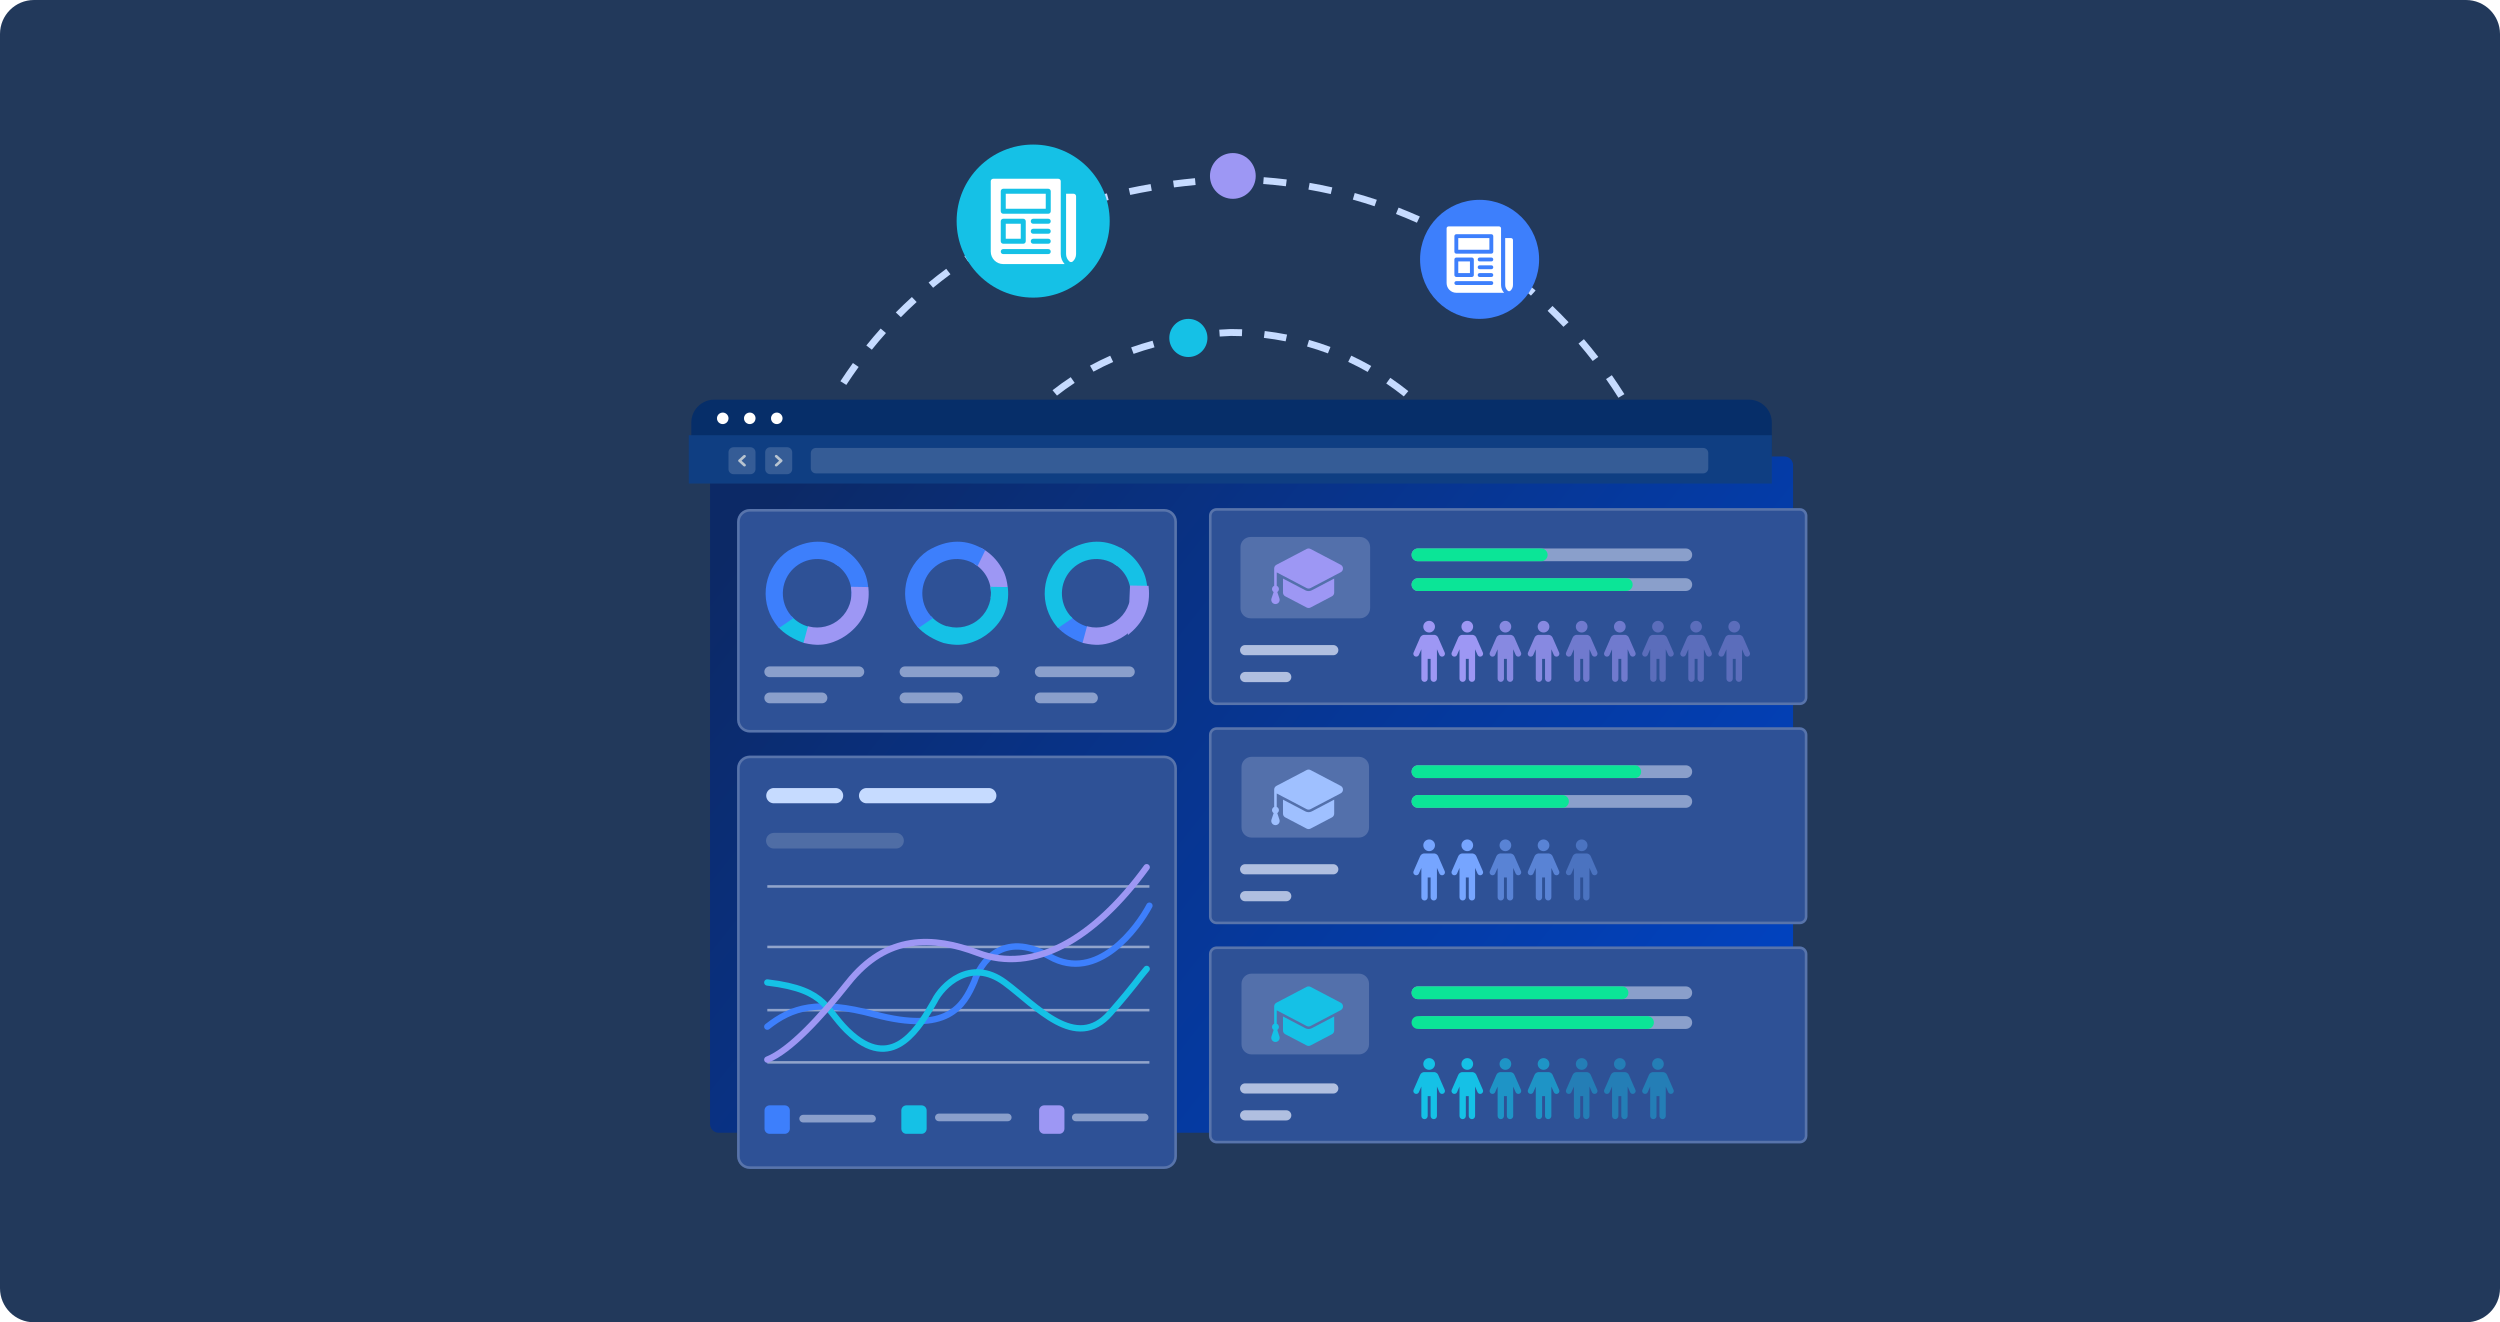<svg width="588" height="311" viewBox="0 0 588 311" fill="none" xmlns="http://www.w3.org/2000/svg">
<path d="M0 8C0 3.582 3.582 0 8 0H580C584.418 0 588 3.582 588 8V303C588 307.418 584.418 311 580 311H8C3.582 311 0 307.418 0 303V8Z" fill="#22395B"/>
<path fill-rule="evenodd" clip-rule="evenodd" d="M289.045 41.378H289.061C289.974 41.378 290.883 41.389 291.791 41.411L291.749 43.022C290.861 43.001 289.97 42.99 289.077 42.989C288.19 43.025 287.309 43.067 286.433 43.117L286.335 41.509C287.227 41.458 288.125 41.414 289.028 41.379L289.045 41.378ZM302.439 43.807C300.674 43.59 298.896 43.415 297.105 43.283L297.229 41.676C299.047 41.81 300.852 41.988 302.645 42.208L302.439 43.807ZM281.209 43.511C279.491 43.672 277.796 43.863 276.122 44.082L275.902 42.485C277.597 42.263 279.314 42.07 281.053 41.907L281.209 43.511ZM312.992 45.642C311.257 45.25 309.505 44.901 307.739 44.594L308.028 43.007C309.822 43.319 311.601 43.674 313.364 44.071L312.992 45.642ZM270.903 44.871C269.186 45.166 267.495 45.492 265.829 45.848L265.476 44.274C267.165 43.913 268.878 43.583 270.617 43.284L270.903 44.871ZM323.299 48.512C321.612 47.95 319.906 47.429 318.183 46.949L318.635 45.399C320.386 45.886 322.118 46.416 323.833 46.987L323.299 48.512ZM260.76 47.043C259.065 47.481 257.399 47.951 255.759 48.453L255.266 46.915C256.929 46.406 258.62 45.929 260.338 45.486L260.76 47.043ZM250.856 50.073C249.205 50.66 247.584 51.281 245.992 51.932L245.354 50.446C246.97 49.785 248.616 49.155 250.292 48.559L250.856 50.073ZM333.257 52.388C331.635 51.661 329.992 50.974 328.329 50.327L328.941 48.83C330.63 49.487 332.299 50.185 333.946 50.922L333.257 52.388ZM241.283 53.992C239.697 54.731 238.142 55.502 236.62 56.305L235.837 54.887C237.383 54.072 238.961 53.288 240.572 52.538L241.283 53.992ZM342.765 57.222C341.225 56.34 339.661 55.495 338.074 54.688L338.837 53.259C340.447 54.078 342.037 54.936 343.601 55.832L342.765 57.222ZM232.143 58.809C230.643 59.697 229.177 60.617 227.745 61.566L226.817 60.233C228.273 59.268 229.763 58.333 231.287 57.431L232.143 58.809ZM351.734 62.959C350.29 61.931 348.818 60.938 347.322 59.981L348.227 58.633C349.746 59.605 351.239 60.613 352.705 61.656L351.734 62.959ZM223.548 64.506C222.153 65.536 220.792 66.596 219.467 67.685L218.404 66.453C219.751 65.346 221.133 64.268 222.551 63.22L223.548 64.506ZM360.079 69.532C358.743 68.371 357.381 67.241 355.989 66.145L357.025 64.891C358.438 66.004 359.822 67.15 361.176 68.329L360.079 69.532ZM215.596 71.037C214.321 72.199 213.083 73.389 211.88 74.606L210.691 73.486C211.914 72.25 213.173 71.04 214.469 69.859L215.596 71.037ZM367.725 76.873C366.512 75.589 365.267 74.335 363.993 73.111L365.15 71.962C366.443 73.204 367.706 74.477 368.937 75.78L367.725 76.873ZM208.376 78.334C207.233 79.615 206.126 80.921 205.055 82.251L203.757 81.255C204.845 79.904 205.969 78.577 207.132 77.275L208.376 78.334ZM374.604 84.904C373.523 83.511 372.41 82.145 371.265 80.807L372.531 79.773C373.693 81.131 374.823 82.517 375.92 83.931L374.604 84.904ZM201.953 86.312C200.95 87.696 199.983 89.103 199.054 90.531L197.661 89.666C198.605 88.216 199.586 86.787 200.606 85.381L201.953 86.312ZM380.654 93.549C379.716 92.059 378.743 90.594 377.736 89.155L379.1 88.246C380.122 89.706 381.109 91.193 382.061 92.705L380.654 93.549ZM196.376 94.876C195.518 96.348 194.697 97.84 193.913 99.349L192.441 98.621C193.236 97.088 194.07 95.574 194.941 94.079L196.376 94.876ZM385.821 102.723C385.034 101.152 384.211 99.602 383.351 98.075L384.798 97.299C385.671 98.848 386.506 100.421 387.304 102.016L385.821 102.723ZM191.674 103.929C190.964 105.474 190.291 107.035 189.656 108.61L188.12 108.019C188.764 106.421 189.448 104.837 190.169 103.269L191.674 103.929ZM390.058 112.342C389.43 110.703 388.762 109.083 388.058 107.483L389.575 106.846C390.29 108.47 390.967 110.114 391.604 111.778L390.058 112.342ZM187.863 113.376C187.302 114.977 186.778 116.592 186.292 118.217L184.708 117.766C185.2 116.117 185.731 114.48 186.3 112.855L187.863 113.376ZM393.324 122.315C392.861 120.623 392.356 118.947 391.813 117.29L393.385 116.799C393.936 118.481 394.448 120.181 394.919 121.898L393.324 122.315ZM184.947 123.124C184.536 124.769 184.163 126.423 183.827 128.084L182.207 127.772C182.548 126.087 182.927 124.41 183.343 122.742L184.947 123.124ZM395.593 132.547C395.298 130.818 394.961 129.104 394.584 127.404L396.197 127.063C396.58 128.788 396.922 130.528 397.222 132.282L395.593 132.547ZM182.932 133.089C182.67 134.762 182.445 136.442 182.259 138.126L180.618 137.953C180.807 136.246 181.034 134.543 181.299 132.846L182.932 133.089ZM396.855 142.945C396.728 141.195 396.56 139.457 396.351 137.731L397.989 137.542C398.201 139.293 398.372 141.056 398.501 142.832L396.855 142.945ZM181.811 143.188C181.699 144.878 181.624 146.571 181.587 148.264L179.938 148.229C179.975 146.513 180.05 144.797 180.164 143.084L181.811 143.188ZM397.136 150.803C397.136 149.925 397.126 149.049 397.105 148.176L398.756 148.139C398.771 148.757 398.781 149.377 398.785 149.997H398.79V150.803C398.79 151.694 398.779 152.582 398.758 153.468L397.107 153.43C397.122 152.811 397.132 152.19 397.136 151.568V150.803ZM181.587 153.345C181.624 155.038 181.7 156.731 181.811 158.421L180.163 158.525C180.05 156.812 179.975 155.096 179.938 153.38L181.587 153.345ZM396.354 163.875C396.562 162.15 396.73 160.411 396.856 158.662L398.503 158.775C398.375 160.55 398.205 162.314 397.993 164.065L396.354 163.875ZM182.258 163.483C182.444 165.167 182.668 166.847 182.929 168.521L181.298 168.763C181.033 167.066 180.806 165.363 180.617 163.656L182.258 163.483ZM394.588 174.203C394.965 172.503 395.3 170.788 395.596 169.06L397.225 169.325C396.924 171.079 396.582 172.819 396.2 174.544L394.588 174.203ZM183.826 173.525C184.162 175.187 184.535 176.84 184.945 178.485L183.342 178.867C182.925 177.199 182.547 175.522 182.206 173.837L183.826 173.525ZM391.816 184.317C392.358 182.66 392.862 180.984 393.326 179.293L394.92 179.709C394.45 181.426 393.939 183.126 393.389 184.808L391.816 184.317ZM186.29 183.392C186.776 185.017 187.299 186.632 187.86 188.234L186.298 188.755C185.729 187.13 185.198 185.492 184.706 183.843L186.29 183.392ZM388.061 194.125C388.766 192.525 389.431 190.905 390.059 189.265L391.605 189.83C390.968 191.493 390.292 193.138 389.577 194.761L388.061 194.125ZM189.654 193C190.29 194.575 190.961 196.135 191.671 197.68L190.165 198.34C189.445 196.772 188.762 195.188 188.118 193.59L189.654 193ZM383.354 203.533C384.214 202.006 385.038 200.456 385.824 198.884L387.307 199.591C386.508 201.187 385.672 202.759 384.8 204.309L383.354 203.533ZM193.911 202.26C194.695 203.769 195.516 205.261 196.374 206.733L194.939 207.53C194.068 206.035 193.234 204.521 192.439 202.989L193.911 202.26ZM377.739 212.453C378.746 211.014 379.719 209.549 380.657 208.059L382.062 208.903C381.111 210.415 380.123 211.901 379.101 213.362L377.739 212.453ZM199.052 211.078C199.982 212.506 200.948 213.913 201.951 215.297L200.604 216.228C199.585 214.822 198.604 213.393 197.66 211.943L199.052 211.078ZM371.266 220.801C372.411 219.463 373.525 218.097 374.605 216.704L375.923 217.676C374.826 219.09 373.695 220.477 372.532 221.835L371.266 220.801ZM205.054 219.358C206.124 220.688 207.231 221.994 208.374 223.275L207.13 224.334C205.968 223.032 204.844 221.705 203.757 220.354L205.054 219.358ZM363.995 228.497C365.27 227.274 366.513 226.019 367.726 224.736L368.939 225.828C367.708 227.131 366.446 228.404 365.153 229.646L363.995 228.497ZM211.878 227.003C213.082 228.219 214.32 229.409 215.594 230.571L214.468 231.749C213.172 230.568 211.913 229.359 210.69 228.122L211.878 227.003ZM355.99 235.463C357.382 234.367 358.745 233.238 360.08 232.076L361.178 233.279C359.823 234.458 358.44 235.605 357.028 236.717L355.99 235.463ZM219.466 233.923C220.791 235.012 222.152 236.072 223.546 237.102L222.551 238.387C221.133 237.34 219.751 236.262 218.404 235.156L219.466 233.923ZM347.325 241.627C348.82 240.67 350.29 239.677 351.735 238.65L352.708 239.952C351.241 240.995 349.747 242.003 348.229 242.975L347.325 241.627ZM227.744 240.041C229.177 240.991 230.643 241.91 232.143 242.798L231.287 244.176C229.763 243.274 228.273 242.34 226.817 241.374L227.744 240.041ZM338.075 246.92C339.662 246.113 341.227 245.268 342.766 244.387L343.601 245.777C342.037 246.672 340.449 247.53 338.838 248.35L338.075 246.92ZM236.62 245.302C238.142 246.105 239.697 246.876 241.283 247.615L240.572 249.069C238.962 248.319 237.383 247.535 235.837 246.72L236.62 245.302ZM328.329 251.282C329.992 250.635 331.637 249.947 333.258 249.221L333.946 250.686C332.299 251.424 330.631 252.122 328.941 252.779L328.329 251.282ZM245.992 249.674C247.584 250.326 249.205 250.946 250.856 251.533L250.292 253.048C248.616 252.452 246.97 251.822 245.354 251.161L245.992 249.674ZM318.183 254.66C319.907 254.18 321.613 253.659 323.3 253.097L323.834 254.622C322.12 255.193 320.386 255.722 318.636 256.21L318.183 254.66ZM255.759 253.154C257.399 253.655 259.066 254.125 260.76 254.563L260.338 256.121C258.621 255.677 256.929 255.2 255.266 254.692L255.759 253.154ZM265.829 255.759C267.495 256.115 269.186 256.441 270.903 256.736L270.617 258.323C268.878 258.024 267.164 257.694 265.476 257.333L265.829 255.759ZM307.739 257.015C309.505 256.708 311.258 256.359 312.993 255.967L313.364 257.537C311.602 257.935 309.822 258.29 308.029 258.602L307.739 257.015ZM276.122 257.525C277.796 257.745 279.491 257.936 281.209 258.097L281.051 259.701C279.312 259.538 277.597 259.345 275.902 259.123L276.122 257.525ZM297.105 258.325C298.896 258.194 300.674 258.019 302.439 257.802L302.645 259.401C300.853 259.621 299.047 259.799 297.229 259.932L297.105 258.325ZM289.077 258.619C288.19 258.584 287.309 258.541 286.433 258.491L286.335 260.1C287.227 260.151 288.125 260.195 289.028 260.23L289.044 260.231H289.061C289.974 260.231 290.883 260.22 291.791 260.198L291.749 258.587C290.861 258.608 289.971 258.619 289.077 258.619Z" fill="#C6DBFF"/>
<path fill-rule="evenodd" clip-rule="evenodd" d="M289.48 77.389H289.497C290.389 77.389 291.278 77.406 292.162 77.441L292.095 79.062C291.239 79.028 290.378 79.011 289.514 79.011C288.627 79.046 287.75 79.094 286.882 79.154L286.764 77.536C287.655 77.474 288.554 77.425 289.463 77.389L289.48 77.389ZM302.382 80.282C300.7 79.945 298.993 79.673 297.265 79.468L297.468 77.858C299.242 78.068 300.993 78.347 302.721 78.693L302.382 80.282ZM281.752 79.664C279.989 79.894 278.268 80.177 276.587 80.51L276.254 78.921C277.972 78.58 279.731 78.291 281.53 78.056L281.752 79.664ZM312.329 83.115C310.721 82.514 309.084 81.975 307.418 81.501L307.888 79.944C309.598 80.431 311.279 80.984 312.929 81.6L312.329 83.115ZM271.54 81.694C269.854 82.153 268.212 82.666 266.617 83.229L266.047 81.704C267.681 81.127 269.361 80.602 271.088 80.132L271.54 81.694ZM321.673 87.478C320.182 86.631 318.653 85.842 317.092 85.112L317.816 83.651C319.419 84.399 320.987 85.209 322.517 86.078L321.673 87.478ZM261.816 85.135C260.219 85.842 258.675 86.603 257.181 87.415L256.364 86C257.897 85.166 259.484 84.385 261.122 83.659L261.816 85.135ZM252.768 90.055C251.325 91.002 249.938 91.999 248.606 93.044L247.556 91.782C248.925 90.709 250.35 89.684 251.832 88.711L252.768 90.055ZM330.178 93.236C328.842 92.169 327.463 91.154 326.044 90.193L327 88.862C328.456 89.848 329.869 90.889 331.241 91.984L330.178 93.236ZM244.722 96.366C243.469 97.534 242.275 98.747 241.14 100.002L239.884 98.931C241.05 97.642 242.277 96.396 243.565 95.196L244.722 96.366ZM337.649 100.223C336.498 98.965 335.299 97.752 334.054 96.587L335.213 95.419C336.49 96.613 337.719 97.856 338.899 99.146L337.649 100.223ZM237.88 103.92C236.849 105.272 235.877 106.662 234.966 108.085L233.547 107.229C234.481 105.769 235.478 104.342 236.537 102.954L237.88 103.92ZM343.915 108.25C342.977 106.833 341.985 105.455 340.942 104.118L342.273 103.138C343.342 104.508 344.359 105.921 345.32 107.373L343.915 108.25ZM232.407 112.466C231.614 113.959 230.881 115.482 230.209 117.03L228.67 116.4C229.358 114.814 230.108 113.253 230.922 111.722L232.407 112.466ZM348.836 117.116C348.132 115.575 347.37 114.066 346.552 112.591L348.023 111.822C348.861 113.333 349.642 114.88 350.363 116.459L348.836 117.116ZM228.377 121.746C227.828 123.339 227.339 124.953 226.912 126.583L225.293 126.183C225.731 124.515 226.23 122.862 226.793 121.231L228.377 121.746ZM352.3 126.611C351.846 124.981 351.331 123.377 350.756 121.801L352.331 121.259C352.921 122.874 353.449 124.518 353.913 126.188L352.3 126.611ZM354.238 136.508C354.042 134.826 353.783 133.164 353.462 131.524L355.104 131.222C355.433 132.902 355.698 134.604 355.898 136.327L354.238 136.508ZM225.813 131.512C225.508 133.167 225.265 134.833 225.082 136.506L223.42 136.335C223.607 134.624 223.857 132.92 224.168 131.227L225.813 131.512ZM354.673 144.06C354.673 143.215 354.655 142.373 354.623 141.536L356.294 141.475C356.316 142.065 356.331 142.656 356.338 143.249H356.344V144.06C356.344 144.926 356.328 145.788 356.295 146.645L354.626 146.585C354.652 145.9 354.667 145.213 354.673 144.523V144.06ZM224.716 141.539C224.655 143.22 224.655 144.903 224.716 146.584L223.046 146.641C222.984 144.922 222.984 143.2 223.046 141.481L224.716 141.539ZM353.464 156.597C353.785 154.957 354.044 153.295 354.239 151.613L355.899 151.794C355.7 153.517 355.434 155.219 355.106 156.899L353.464 156.597ZM225.082 151.616C225.265 153.289 225.508 154.955 225.813 156.61L224.168 156.896C223.856 155.203 223.607 153.498 223.42 151.787L225.082 151.616ZM350.757 166.32C351.333 164.744 351.849 163.14 352.303 161.51L353.915 161.933C353.45 163.603 352.923 165.247 352.333 166.862L350.757 166.32ZM226.912 161.539C227.339 163.169 227.827 164.783 228.377 166.377L226.791 166.892C226.229 165.26 225.729 163.608 225.291 161.939L226.912 161.539ZM346.553 175.53C347.371 174.056 348.133 172.546 348.837 171.005L350.364 171.662C349.643 173.242 348.862 174.788 348.024 176.299L346.553 175.53ZM230.209 171.093C230.881 172.641 231.613 174.163 232.407 175.657L230.922 176.4C230.108 174.869 229.356 173.308 228.668 171.722L230.209 171.093ZM340.944 184.003C341.987 182.667 342.978 181.289 343.916 179.872L345.323 180.749C344.361 182.201 343.345 183.613 342.276 184.983L340.944 184.003ZM234.965 180.037C235.876 181.461 236.847 182.851 237.879 184.202L236.537 185.168C235.478 183.78 234.48 182.354 233.545 180.893L234.965 180.037ZM334.056 191.534C335.301 190.37 336.501 189.157 337.651 187.899L338.901 188.976C337.721 190.265 336.492 191.509 335.216 192.703L334.056 191.534ZM241.138 188.121C242.274 189.375 243.468 190.588 244.722 191.756L243.565 192.926C242.277 191.726 241.051 190.48 239.884 189.192L241.138 188.121ZM326.044 197.929C327.463 196.968 328.843 195.953 330.179 194.885L331.242 196.138C329.871 197.233 328.457 198.274 327.001 199.26L326.044 197.929ZM248.606 195.078C249.938 196.122 251.325 197.12 252.768 198.067L251.832 199.411C250.35 198.438 248.924 197.413 247.556 196.34L248.606 195.078ZM317.092 203.01C318.654 202.28 320.182 201.491 321.673 200.644L322.518 202.045C320.988 202.913 319.419 203.723 317.817 204.472L317.092 203.01ZM257.181 200.706C258.675 201.518 260.219 202.279 261.816 202.986L261.122 204.462C259.484 203.736 257.898 202.955 256.364 202.122L257.181 200.706ZM266.618 204.892C268.212 205.455 269.853 205.968 271.54 206.427L271.088 207.989C269.362 207.519 267.682 206.994 266.048 206.417L266.618 204.892ZM307.418 206.622C309.084 206.147 310.722 205.608 312.33 205.008L312.931 206.522C311.28 207.138 309.598 207.691 307.889 208.178L307.418 206.622ZM276.588 207.611C278.268 207.945 279.989 208.228 281.752 208.458L281.53 210.066C279.731 209.831 277.972 209.541 276.254 209.201L276.588 207.611ZM297.267 208.654C298.993 208.449 300.701 208.177 302.384 207.84L302.721 209.429C300.994 209.775 299.242 210.054 297.468 210.264L297.267 208.654ZM289.514 209.111C288.627 209.076 287.75 209.028 286.882 208.968L286.764 210.586C287.655 210.648 288.554 210.697 289.463 210.733L289.48 210.734H289.497C290.389 210.734 291.278 210.716 292.162 210.682L292.095 209.061C291.239 209.094 290.378 209.111 289.514 209.111Z" fill="#C6DBFF"/>
<mask id="mask0_7349_14437" style="mask-type:alpha" maskUnits="userSpaceOnUse" x="223" y="157" width="27" height="27">
<path d="M236.431 183.809C243.821 183.809 249.811 177.819 249.811 170.429C249.811 163.039 243.821 157.049 236.431 157.049C229.041 157.049 223.051 163.039 223.051 170.429C223.051 177.819 229.041 183.809 236.431 183.809Z" fill="#C4C4C4"/>
</mask>
<g mask="url(#mask0_7349_14437)">
<path d="M236.092 184.291C243.644 184.291 249.766 178.17 249.766 170.619C249.766 163.068 243.644 156.947 236.092 156.947C228.54 156.947 222.418 163.068 222.418 170.619C222.418 178.17 228.54 184.291 236.092 184.291Z" fill="#5D5FEF"/>
<path d="M231.217 180.128C232.457 180.128 233.462 178.674 233.462 176.88C233.462 175.085 232.457 173.631 231.217 173.631C229.978 173.631 228.973 175.085 228.973 176.88C228.973 178.674 229.978 180.128 231.217 180.128Z" fill="#FEB79C"/>
<path d="M229.644 182.225L243.409 181.457C243.409 181.457 245.509 175.72 245.037 175.34C244.558 174.959 236.621 170.752 236.621 170.752L228.875 170.942L229.644 182.225Z" fill="#2C2D00"/>
<path d="M236.715 195.614C241.888 195.614 246.082 191.806 246.082 187.108C246.082 182.411 241.888 178.603 236.715 178.603C231.541 178.603 227.348 182.411 227.348 187.108C227.348 191.806 231.541 195.614 236.715 195.614Z" fill="#9FC0FF"/>
<path d="M236.245 181.37C235.126 181.37 234.207 180.667 234.177 179.793L234.048 175.772C234.018 174.882 234.926 174.133 236.065 174.117C237.214 174.102 238.162 174.804 238.182 175.694L238.312 179.715C238.342 180.605 237.433 181.354 236.295 181.37C236.285 181.37 236.265 181.37 236.245 181.37Z" fill="#FEB79C"/>
<path d="M236.101 173.967C235.363 173.983 234.754 174.515 234.602 175.207L234.662 177.589C234.685 178.449 235.385 179.126 236.238 179.126C236.253 179.126 236.26 179.126 236.276 179.126C237.014 179.11 237.623 178.578 237.775 177.886L237.714 175.504C237.691 174.629 236.976 173.945 236.101 173.967Z" fill="#FAA887"/>
<path d="M241.017 169.805C241.017 173.366 238.149 177.406 235.782 177.406C233.986 177.406 230.547 173.373 230.547 169.805C230.547 166.245 232.891 163.354 235.782 163.354C238.674 163.354 241.017 166.245 241.017 169.805Z" fill="#FEB79C"/>
<path d="M233.34 164.636C232.853 164.689 232.327 165.054 231.81 165.594C231.019 166.72 230.547 168.189 230.547 169.802C230.547 171.757 231.582 173.849 232.814 175.348C232.251 174.184 231.993 173.012 232.7 171.597C233.34 170.311 234.275 167.436 234.275 167.436C234.275 167.436 235.28 164.423 233.34 164.636Z" fill="#FAA887"/>
<path d="M235.781 163.354C233.97 163.354 232.381 164.487 231.438 166.207C231.917 167.226 233.484 169.851 237.145 170.596C240.067 171.19 238.323 173.921 238.277 176.143C239.792 174.667 241.018 172.133 241.018 169.805C241.018 166.245 238.673 163.354 235.781 163.354Z" fill="#FAA887"/>
<path d="M231.844 165.216C231.844 165.216 233.153 169.088 237.726 170.017C241.242 170.732 238.015 174.536 239.088 176.826C239.887 178.53 241.668 178.119 240.306 179.839C238.944 181.558 240.017 187.363 244.103 186.077C248.189 184.784 248.836 177.975 247.261 175.183C245.686 172.383 243.601 171.455 243.388 168.875C243.175 166.296 241.234 162.211 237.224 161.922C234.683 161.739 231.197 161.488 231.844 165.216Z" fill="#2E2F06"/>
<path d="M233.417 166.789C233.417 166.789 232.481 169.665 231.842 170.951C230.769 173.104 231.91 174.679 232.991 176.543C233.782 177.912 232.786 179.738 232.2 180.628C231.127 182.279 230.191 182.637 231.408 183.923C232.626 185.216 225.671 190.017 224.955 185.642C224.24 181.267 226.318 179.761 227.322 177.752C228.326 175.744 226.249 175.82 227.467 171.445C228.098 169.186 230.548 164.202 232.489 163.989C234.422 163.776 233.417 166.789 233.417 166.789Z" fill="#2E2F06"/>
</g>
<mask id="mask1_7349_14437" style="mask-type:alpha" maskUnits="userSpaceOnUse" x="256" y="227" width="30" height="31">
<path d="M270.967 257.245C279.216 257.245 285.903 250.558 285.903 242.309C285.903 234.06 279.216 227.373 270.967 227.373C262.718 227.373 256.031 234.06 256.031 242.309C256.031 250.558 262.718 257.245 270.967 257.245Z" fill="#C4C4C4"/>
</mask>
<g mask="url(#mask1_7349_14437)">
<path d="M270.584 257.785C279.015 257.785 285.849 250.952 285.849 242.523C285.849 234.095 279.015 227.262 270.584 227.262C262.154 227.262 255.32 234.095 255.32 242.523C255.32 250.952 262.154 257.785 270.584 257.785Z" fill="#FECE4D"/>
<path d="M265.144 253.14C266.527 253.14 267.649 251.516 267.649 249.513C267.649 247.51 266.527 245.887 265.144 245.887C263.76 245.887 262.638 247.51 262.638 249.513C262.638 251.516 263.76 253.14 265.144 253.14Z" fill="#FEB79C"/>
<path d="M263.385 255.481L278.751 254.623C278.751 254.623 281.096 248.22 280.569 247.795C280.034 247.37 271.174 242.674 271.174 242.674L262.527 242.886L263.385 255.481Z" fill="#274F7C"/>
<path d="M271.281 270.418C277.056 270.418 281.737 266.167 281.737 260.923C281.737 255.679 277.056 251.428 271.281 251.428C265.506 251.428 260.824 255.679 260.824 260.923C260.824 266.167 265.506 270.418 271.281 270.418Z" fill="#9FC0FF"/>
<path d="M270.755 254.523C269.507 254.523 268.481 253.739 268.448 252.763L268.303 248.275C268.269 247.282 269.284 246.445 270.555 246.428C271.837 246.411 272.896 247.195 272.918 248.188L273.063 252.676C273.097 253.669 272.082 254.506 270.811 254.523C270.8 254.523 270.778 254.523 270.755 254.523Z" fill="#FEB79C"/>
<path d="M270.591 246.255C269.767 246.272 269.088 246.867 268.918 247.64L268.986 250.298C269.011 251.258 269.793 252.014 270.744 252.014C270.761 252.014 270.77 252.014 270.787 252.014C271.611 251.997 272.29 251.402 272.46 250.629L272.392 247.971C272.367 246.994 271.568 246.23 270.591 246.255Z" fill="#FAA887"/>
<path d="M276.08 241.614C276.08 245.589 272.877 250.098 270.236 250.098C268.231 250.098 264.392 245.597 264.392 241.614C264.392 237.639 267.008 234.412 270.236 234.412C273.463 234.412 276.08 237.639 276.08 241.614Z" fill="#FEB79C"/>
<path d="M267.509 235.848C266.965 235.907 266.379 236.315 265.802 236.918C264.918 238.175 264.392 239.814 264.392 241.615C264.392 243.797 265.547 246.133 266.923 247.806C266.294 246.506 266.006 245.199 266.795 243.619C267.509 242.184 268.554 238.973 268.554 238.973C268.554 238.973 269.675 235.61 267.509 235.848Z" fill="#FAA887"/>
<path d="M270.238 234.412C268.216 234.412 266.441 235.678 265.388 237.597C265.923 238.735 267.673 241.665 271.758 242.497C275.02 243.16 273.075 246.209 273.024 248.688C274.714 247.041 276.082 244.213 276.082 241.614C276.082 237.639 273.466 234.412 270.238 234.412Z" fill="#FAA887"/>
<path d="M265.843 236.492C265.843 236.492 267.304 240.815 272.409 241.851C276.333 242.649 272.731 246.896 273.929 249.452C274.821 251.354 276.809 250.896 275.288 252.815C273.768 254.734 274.965 261.214 279.527 259.779C284.088 258.335 284.81 250.734 283.052 247.618C281.294 244.492 278.966 243.456 278.728 240.577C278.491 237.698 276.324 233.137 271.848 232.815C269.011 232.611 265.121 232.331 265.843 236.492Z" fill="#274F7C"/>
<path d="M267.598 238.25C267.598 238.25 266.553 241.46 265.839 242.895C264.642 245.299 265.916 247.057 267.122 249.137C268.006 250.666 266.893 252.704 266.239 253.698C265.041 255.541 263.996 255.94 265.355 257.375C266.714 258.819 258.951 264.178 258.152 259.295C257.354 254.411 259.673 252.73 260.794 250.488C261.915 248.246 259.596 248.331 260.955 243.447C261.66 240.925 264.395 235.362 266.561 235.124C268.719 234.887 267.598 238.25 267.598 238.25Z" fill="#274F7C"/>
</g>
<path d="M289.964 46.763C292.936 46.763 295.345 44.354 295.345 41.382C295.345 38.409 292.936 36 289.964 36C286.991 36 284.582 38.409 284.582 41.382C284.582 44.354 286.991 46.763 289.964 46.763Z" fill="#9D97F4"/>
<path d="M213.093 216.793C216.187 216.793 218.694 214.285 218.694 211.192C218.694 208.098 216.187 205.591 213.093 205.591C210 205.591 207.492 208.098 207.492 211.192C207.492 214.285 210 216.793 213.093 216.793Z" fill="#3D7FFC"/>
<path d="M336.937 236.708C338.999 236.708 340.671 235.036 340.671 232.974C340.671 230.912 338.999 229.24 336.937 229.24C334.875 229.24 333.203 230.912 333.203 232.974C333.203 235.036 334.875 236.708 336.937 236.708Z" fill="#5D5FEF"/>
<path d="M279.504 83.969C281.981 83.969 283.989 81.962 283.989 79.485C283.989 77.008 281.981 75 279.504 75C277.027 75 275.02 77.008 275.02 79.485C275.02 81.962 277.027 83.969 279.504 83.969Z" fill="#15C1E6"/>
<g filter="url(#filter0_d_7349_14437)">
<path d="M414.719 102.367H164.011C162.9 102.367 162 103.295 162 104.439V259.353C162 260.497 162.9 261.424 164.011 261.424H414.719C415.83 261.424 416.731 260.497 416.731 259.353V104.439C416.731 103.295 415.83 102.367 414.719 102.367Z" fill="url(#paint0_linear_7349_14437)"/>
</g>
<path d="M416.73 99.38C416.73 96.407 414.321 93.998 411.349 93.998H167.979C165.007 93.998 162.598 96.407 162.598 99.38V105.957C162.598 108.929 165.007 111.339 167.979 111.339H411.349C414.321 111.339 416.73 108.929 416.73 105.957V99.38Z" fill="#062E69"/>
<path d="M171.349 98.389C171.349 98.658 171.27 98.921 171.121 99.145C170.972 99.369 170.759 99.544 170.51 99.647C170.262 99.751 169.988 99.778 169.723 99.726C169.459 99.674 169.216 99.545 169.025 99.355C168.834 99.165 168.704 98.923 168.651 98.659C168.599 98.395 168.625 98.122 168.728 97.873C168.831 97.624 169.006 97.412 169.23 97.263C169.454 97.113 169.717 97.033 169.987 97.033C170.347 97.036 170.691 97.179 170.946 97.433C171.201 97.687 171.345 98.03 171.349 98.389Z" fill="white"/>
<path d="M177.704 98.389C177.705 98.658 177.625 98.922 177.476 99.146C177.327 99.37 177.114 99.544 176.865 99.648C176.616 99.751 176.342 99.778 176.077 99.726C175.813 99.674 175.57 99.544 175.379 99.354C175.189 99.163 175.059 98.921 175.006 98.657C174.954 98.393 174.981 98.119 175.085 97.871C175.188 97.622 175.363 97.41 175.588 97.261C175.812 97.112 176.076 97.033 176.346 97.033C176.524 97.032 176.701 97.067 176.867 97.135C177.032 97.203 177.182 97.302 177.308 97.428C177.435 97.555 177.535 97.704 177.603 97.869C177.671 98.034 177.705 98.211 177.704 98.389Z" fill="white"/>
<path d="M184.06 98.389C184.06 98.658 183.981 98.921 183.832 99.145C183.682 99.369 183.47 99.544 183.221 99.647C182.972 99.751 182.699 99.778 182.434 99.726C182.17 99.674 181.927 99.545 181.736 99.355C181.545 99.165 181.415 98.923 181.362 98.659C181.31 98.395 181.336 98.122 181.439 97.873C181.542 97.624 181.717 97.412 181.941 97.263C182.165 97.113 182.428 97.033 182.698 97.033C183.058 97.036 183.402 97.179 183.657 97.433C183.912 97.687 184.056 98.03 184.06 98.389Z" fill="white"/>
<path d="M416.731 102.367H162V113.728H416.731V102.367Z" fill="#0F3E82"/>
<path d="M401.783 106.555C401.783 105.895 401.247 105.359 400.587 105.359H191.899C191.239 105.359 190.703 105.895 190.703 106.555V110.143C190.703 110.804 191.239 111.339 191.899 111.339H400.587C401.247 111.339 401.783 110.804 401.783 110.143V106.555Z" fill="white" fill-opacity="0.16"/>
<path d="M185.128 105.187H181.165C180.504 105.187 179.969 105.722 179.969 106.382V110.334C179.969 110.994 180.504 111.53 181.165 111.53H185.128C185.789 111.53 186.324 110.994 186.324 110.334V106.382C186.324 105.722 185.789 105.187 185.128 105.187Z" fill="white" fill-opacity="0.16"/>
<path fill-rule="evenodd" clip-rule="evenodd" d="M182.336 107.089C182.466 106.97 182.677 106.97 182.806 107.089L183.957 108.147C184.087 108.265 184.086 108.458 183.957 108.576L182.806 109.63C182.676 109.748 182.465 109.748 182.336 109.63C182.206 109.511 182.206 109.318 182.336 109.199L183.252 108.361L182.335 107.519C182.206 107.4 182.206 107.207 182.336 107.089Z" fill="#B8C4D0"/>
<path d="M172.536 111.531H176.499C177.16 111.531 177.695 110.996 177.695 110.335V106.384C177.695 105.723 177.16 105.188 176.499 105.188H172.536C171.875 105.188 171.34 105.723 171.34 106.384V110.335C171.34 110.996 171.875 111.531 172.536 111.531Z" fill="white" fill-opacity="0.16"/>
<path fill-rule="evenodd" clip-rule="evenodd" d="M175.331 109.629C175.201 109.748 174.99 109.747 174.861 109.628L173.71 108.571C173.58 108.452 173.581 108.26 173.71 108.142L174.861 107.088C174.991 106.97 175.202 106.97 175.331 107.088C175.461 107.207 175.461 107.4 175.331 107.518L174.415 108.357L175.332 109.199C175.461 109.318 175.461 109.511 175.331 109.629Z" fill="#B8C4D0"/>
<path d="M423.305 119.515H286.145C285.155 119.515 284.352 120.318 284.352 121.309V164.041C284.352 165.032 285.155 165.835 286.145 165.835H423.305C424.295 165.835 425.099 165.032 425.099 164.041V121.309C425.099 120.318 424.295 119.515 423.305 119.515Z" fill="#2E5196"/>
<path d="M286.145 119.82H423.305C424.127 119.82 424.793 120.486 424.793 121.309V164.041C424.793 164.863 424.127 165.529 423.305 165.529H286.145C285.323 165.529 284.657 164.863 284.657 164.041V121.309C284.657 120.486 285.323 119.82 286.145 119.82Z" stroke="white" stroke-opacity="0.2" stroke-width="0.611"/>
<path d="M292.852 152.911H313.583" stroke="#E7EEFF" stroke-opacity="0.7" stroke-width="2.392" stroke-linecap="round"/>
<path d="M292.852 159.238H302.524" stroke="#E7EEFF" stroke-opacity="0.7" stroke-width="2.392" stroke-linecap="round"/>
<path opacity="0.4" d="M319.862 126.292H294.15C292.829 126.292 291.758 127.363 291.758 128.684V143.035C291.758 144.356 292.829 145.427 294.15 145.427H319.862C321.183 145.427 322.254 144.356 322.254 143.035V128.684C322.254 127.363 321.183 126.292 319.862 126.292Z" fill="#E7EEFF" fill-opacity="0.5"/>
<path d="M315.339 132.837L308.236 129.114C308.094 129.04 307.937 129.001 307.778 129.001C307.618 129.001 307.461 129.04 307.32 129.114L300.216 132.837C300.056 132.921 299.922 133.047 299.828 133.201C299.735 133.356 299.685 133.533 299.686 133.714V137.787C299.547 137.845 299.426 137.939 299.337 138.061C299.248 138.183 299.194 138.327 299.181 138.477C299.168 138.627 299.197 138.778 299.265 138.913C299.332 139.048 299.435 139.162 299.563 139.242L299.05 140.775C299.001 140.924 298.988 141.081 299.011 141.236C299.035 141.39 299.095 141.537 299.186 141.664C299.277 141.79 299.397 141.894 299.536 141.965C299.675 142.036 299.829 142.074 299.985 142.074C300.141 142.074 300.295 142.037 300.435 141.966C300.574 141.896 300.694 141.793 300.786 141.666C300.878 141.54 300.938 141.393 300.962 141.239C300.986 141.085 300.973 140.927 300.924 140.779L300.415 139.242C300.542 139.161 300.645 139.047 300.711 138.912C300.778 138.777 300.806 138.626 300.793 138.476C300.78 138.326 300.726 138.183 300.637 138.061C300.548 137.94 300.428 137.845 300.289 137.787V134.627C301.538 135.28 305.886 137.562 307.32 138.314C307.461 138.388 307.618 138.426 307.778 138.426C307.937 138.426 308.094 138.388 308.236 138.314C308.568 138.141 313.611 135.492 313.797 135.398L315.339 134.588C315.499 134.504 315.633 134.378 315.727 134.224C315.82 134.07 315.869 133.893 315.869 133.713C315.869 133.532 315.82 133.355 315.727 133.201C315.633 133.047 315.499 132.921 315.339 132.837Z" fill="#9D97F4"/>
<path d="M308.518 138.846C308.289 138.964 308.036 139.025 307.778 139.025C307.521 139.025 307.267 138.964 307.039 138.846L301.758 136.077V139.376C301.758 139.556 301.807 139.733 301.9 139.887C301.994 140.041 302.128 140.167 302.288 140.25L307.322 142.889C307.464 142.961 307.621 142.999 307.78 142.999C307.939 142.999 308.096 142.961 308.238 142.889L313.272 140.25C313.432 140.167 313.566 140.041 313.659 139.887C313.753 139.733 313.802 139.556 313.802 139.376V136.074L313.48 136.243L308.518 138.846Z" fill="#9D97F4"/>
<path d="M423.305 171.056H286.145C285.155 171.056 284.352 171.859 284.352 172.85V215.582C284.352 216.573 285.155 217.376 286.145 217.376H423.305C424.295 217.376 425.099 216.573 425.099 215.582V172.85C425.099 171.859 424.295 171.056 423.305 171.056Z" fill="#2E5196"/>
<path d="M286.145 171.361H423.305C424.127 171.361 424.793 172.027 424.793 172.85V215.582C424.793 216.404 424.127 217.07 423.305 217.07H286.145C285.323 217.07 284.657 216.404 284.657 215.582V172.85C284.657 172.027 285.323 171.361 286.145 171.361Z" stroke="white" stroke-opacity="0.2" stroke-width="0.611"/>
<path d="M292.852 204.452H313.583" stroke="#E7EEFF" stroke-opacity="0.7" stroke-width="2.392" stroke-linecap="round"/>
<path d="M292.852 210.779H302.524" stroke="#E7EEFF" stroke-opacity="0.7" stroke-width="2.392" stroke-linecap="round"/>
<path opacity="0.4" d="M319.608 178.001H294.392C293.071 178.001 292 179.072 292 180.393V194.609C292 195.93 293.071 197.001 294.392 197.001H319.608C320.929 197.001 322 195.93 322 194.609V180.393C322 179.072 320.929 178.001 319.608 178.001Z" fill="#E7EEFF" fill-opacity="0.5"/>
<path d="M315.339 184.837L308.236 181.114C308.094 181.04 307.937 181.001 307.778 181.001C307.618 181.001 307.461 181.04 307.32 181.114L300.216 184.837C300.056 184.921 299.922 185.047 299.828 185.201C299.735 185.356 299.685 185.533 299.686 185.714V189.787C299.547 189.845 299.426 189.939 299.337 190.061C299.248 190.183 299.194 190.327 299.181 190.477C299.168 190.627 299.197 190.778 299.265 190.913C299.332 191.048 299.435 191.162 299.563 191.242L299.05 192.775C299.001 192.924 298.988 193.081 299.011 193.236C299.035 193.39 299.095 193.537 299.186 193.664C299.277 193.79 299.397 193.894 299.536 193.965C299.675 194.036 299.829 194.074 299.985 194.074C300.141 194.074 300.295 194.037 300.435 193.966C300.574 193.896 300.694 193.793 300.786 193.666C300.878 193.54 300.938 193.393 300.962 193.239C300.986 193.085 300.973 192.927 300.924 192.779L300.415 191.242C300.542 191.161 300.645 191.047 300.711 190.912C300.778 190.777 300.806 190.626 300.793 190.476C300.78 190.326 300.726 190.183 300.637 190.061C300.548 189.94 300.428 189.845 300.289 189.787V186.627C301.538 187.28 305.886 189.562 307.32 190.314C307.461 190.388 307.618 190.426 307.778 190.426C307.937 190.426 308.094 190.388 308.236 190.314C308.568 190.141 313.611 187.492 313.797 187.398L315.339 186.588C315.499 186.504 315.633 186.378 315.727 186.224C315.82 186.07 315.869 185.893 315.869 185.713C315.869 185.532 315.82 185.355 315.727 185.201C315.633 185.047 315.499 184.921 315.339 184.837Z" fill="#9FC0FF"/>
<path d="M308.518 190.846C308.289 190.964 308.036 191.025 307.778 191.025C307.521 191.025 307.267 190.964 307.039 190.846L301.758 188.077V191.376C301.758 191.556 301.807 191.733 301.9 191.887C301.994 192.041 302.128 192.167 302.288 192.25L307.322 194.889C307.464 194.961 307.621 194.999 307.78 194.999C307.939 194.999 308.096 194.961 308.238 194.889L313.272 192.25C313.432 192.167 313.566 192.041 313.659 191.887C313.753 191.733 313.802 191.556 313.802 191.376V188.074L313.48 188.243L308.518 190.846Z" fill="#9FC0FF"/>
<path d="M423.305 222.607H286.145C285.155 222.607 284.352 223.411 284.352 224.401V267.134C284.352 268.124 285.155 268.928 286.145 268.928H423.305C424.295 268.928 425.099 268.124 425.099 267.134V224.401C425.099 223.411 424.295 222.607 423.305 222.607Z" fill="#2E5196"/>
<path d="M286.145 222.913H423.305C424.127 222.913 424.793 223.579 424.793 224.401V267.134C424.793 267.956 424.127 268.622 423.305 268.622H286.145C285.323 268.622 284.657 267.956 284.657 267.134V224.401C284.657 223.579 285.323 222.913 286.145 222.913Z" stroke="white" stroke-opacity="0.2" stroke-width="0.611"/>
<path d="M292.852 256.004H313.583" stroke="#E7EEFF" stroke-opacity="0.7" stroke-width="2.392" stroke-linecap="round"/>
<path d="M292.852 262.331H302.524" stroke="#E7EEFF" stroke-opacity="0.7" stroke-width="2.392" stroke-linecap="round"/>
<path opacity="0.4" d="M319.608 229H294.392C293.071 229 292 230.071 292 231.392V245.608C292 246.929 293.071 248 294.392 248H319.608C320.929 248 322 246.929 322 245.608V231.392C322 230.071 320.929 229 319.608 229Z" fill="#E7EEFF" fill-opacity="0.5"/>
<path d="M315.339 235.836L308.236 232.113C308.094 232.039 307.937 232 307.778 232C307.618 232 307.461 232.039 307.32 232.113L300.216 235.836C300.056 235.92 299.922 236.046 299.828 236.2C299.735 236.355 299.685 236.532 299.686 236.713V240.786C299.547 240.844 299.426 240.938 299.337 241.06C299.248 241.182 299.194 241.326 299.181 241.476C299.168 241.626 299.197 241.777 299.265 241.912C299.332 242.047 299.435 242.161 299.563 242.241L299.05 243.774C299.001 243.923 298.988 244.08 299.011 244.235C299.035 244.389 299.095 244.536 299.186 244.663C299.277 244.789 299.397 244.893 299.536 244.964C299.675 245.035 299.829 245.073 299.985 245.073C300.141 245.073 300.295 245.036 300.435 244.965C300.574 244.895 300.694 244.792 300.786 244.665C300.878 244.539 300.938 244.392 300.962 244.238C300.986 244.084 300.973 243.926 300.924 243.778L300.415 242.241C300.542 242.16 300.645 242.046 300.711 241.911C300.778 241.776 300.806 241.625 300.793 241.475C300.78 241.325 300.726 241.182 300.637 241.06C300.548 240.939 300.428 240.844 300.289 240.786V237.626C301.538 238.279 305.886 240.561 307.32 241.313C307.461 241.387 307.618 241.425 307.778 241.425C307.937 241.425 308.094 241.387 308.236 241.313C308.568 241.14 313.611 238.491 313.797 238.397L315.339 237.587C315.499 237.503 315.633 237.377 315.727 237.223C315.82 237.069 315.869 236.892 315.869 236.712C315.869 236.531 315.82 236.354 315.727 236.2C315.633 236.046 315.499 235.92 315.339 235.836Z" fill="#15C1E6"/>
<path d="M308.518 241.845C308.289 241.963 308.036 242.024 307.778 242.024C307.521 242.024 307.267 241.963 307.039 241.845L301.758 239.076V242.375C301.758 242.555 301.807 242.732 301.9 242.886C301.994 243.04 302.128 243.166 302.288 243.249L307.322 245.888C307.464 245.96 307.621 245.998 307.78 245.998C307.939 245.998 308.096 245.96 308.238 245.888L313.272 243.249C313.432 243.166 313.566 243.04 313.659 242.886C313.753 242.732 313.802 242.555 313.802 242.375V239.073L313.48 239.242L308.518 241.845Z" fill="#15C1E6"/>
<path d="M336.132 148.769C336.891 148.769 337.506 148.154 337.506 147.395C337.506 146.636 336.891 146.021 336.132 146.021C335.373 146.021 334.758 146.636 334.758 147.395C334.758 148.154 335.373 148.769 336.132 148.769Z" fill="#9D97F4"/>
<path d="M339.795 153.484L338.263 149.971C338.109 149.617 337.784 149.382 337.411 149.319C337.355 149.304 334.915 149.304 334.857 149.319C334.485 149.383 334.16 149.618 334.006 149.972L332.475 153.484C332.383 153.695 332.403 153.938 332.529 154.13C332.655 154.323 332.87 154.439 333.1 154.439C333.371 154.439 333.617 154.278 333.725 154.029L334.303 152.706V159.632C334.303 160.043 334.636 160.376 335.047 160.376C335.458 160.376 335.791 160.043 335.791 159.632V154.96H336.479V159.632C336.479 160.043 336.812 160.376 337.223 160.376C337.634 160.376 337.967 160.043 337.967 159.632V152.705L338.544 154.029C338.653 154.278 338.898 154.439 339.17 154.439C339.4 154.439 339.614 154.323 339.74 154.13C339.866 153.938 339.887 153.695 339.795 153.484Z" fill="#9D97F4"/>
<path d="M336.136 251.622C336.895 251.622 337.51 251.006 337.51 250.247C337.51 249.488 336.895 248.873 336.136 248.873C335.377 248.873 334.762 249.488 334.762 250.247C334.762 251.006 335.377 251.622 336.136 251.622Z" fill="#15C1E6"/>
<path d="M339.795 256.331L338.263 252.818C338.109 252.464 337.784 252.229 337.411 252.165C337.355 252.151 334.915 252.15 334.857 252.166C334.485 252.229 334.16 252.464 334.006 252.818L332.475 256.331C332.383 256.541 332.403 256.784 332.529 256.977C332.655 257.169 332.87 257.285 333.1 257.285C333.371 257.285 333.617 257.125 333.725 256.876L334.303 255.552V262.479C334.303 262.89 334.636 263.223 335.047 263.223C335.458 263.223 335.791 262.89 335.791 262.479V257.807H336.479V262.479C336.479 262.89 336.812 263.223 337.223 263.223C337.634 263.223 337.967 262.89 337.967 262.479V255.552L338.544 256.876C338.653 257.125 338.898 257.286 339.17 257.286C339.4 257.286 339.614 257.17 339.74 256.977C339.866 256.785 339.887 256.542 339.795 256.331Z" fill="#15C1E6"/>
<path d="M336.136 200.19C336.895 200.19 337.51 199.575 337.51 198.816C337.51 198.057 336.895 197.441 336.136 197.441C335.377 197.441 334.762 198.057 334.762 198.816C334.762 199.575 335.377 200.19 336.136 200.19Z" fill="#76A5FF"/>
<path d="M339.795 204.906L338.263 201.393C338.109 201.039 337.784 200.804 337.411 200.741C337.355 200.726 334.915 200.726 334.857 200.741C334.485 200.805 334.16 201.04 334.006 201.393L332.475 204.906C332.383 205.117 332.403 205.36 332.529 205.552C332.655 205.745 332.87 205.86 333.1 205.86C333.371 205.86 333.617 205.7 333.725 205.451L334.303 204.128V211.054C334.303 211.465 334.636 211.798 335.047 211.798C335.458 211.798 335.791 211.465 335.791 211.054V206.382H336.479V211.054C336.479 211.465 336.812 211.798 337.223 211.798C337.634 211.798 337.967 211.465 337.967 211.054V204.127L338.544 205.451C338.653 205.7 338.898 205.861 339.17 205.861C339.4 205.861 339.614 205.745 339.74 205.552C339.866 205.36 339.887 205.117 339.795 204.906Z" fill="#76A5FF"/>
<path d="M345.105 148.769C345.863 148.769 346.479 148.154 346.479 147.395C346.479 146.636 345.863 146.021 345.105 146.021C344.346 146.021 343.73 146.636 343.73 147.395C343.73 148.154 344.346 148.769 345.105 148.769Z" fill="#9D97F4"/>
<path d="M348.768 153.484L347.236 149.971C347.082 149.617 346.757 149.382 346.384 149.319C346.328 149.304 343.888 149.304 343.829 149.319C343.457 149.383 343.133 149.618 342.979 149.972L341.447 153.484C341.356 153.695 341.376 153.938 341.502 154.13C341.628 154.323 341.843 154.439 342.073 154.439C342.344 154.439 342.589 154.278 342.698 154.029L343.275 152.706V159.632C343.275 160.043 343.608 160.376 344.02 160.376C344.431 160.376 344.764 160.043 344.764 159.632V154.96H345.451V159.632C345.451 160.043 345.784 160.376 346.196 160.376C346.606 160.376 346.94 160.043 346.94 159.632V152.705L347.517 154.029C347.626 154.278 347.871 154.439 348.142 154.439C348.372 154.439 348.587 154.323 348.713 154.13C348.839 153.938 348.86 153.695 348.768 153.484Z" fill="#9D97F4"/>
<path d="M345.105 251.622C345.863 251.622 346.479 251.006 346.479 250.247C346.479 249.488 345.863 248.873 345.105 248.873C344.346 248.873 343.73 249.488 343.73 250.247C343.73 251.006 344.346 251.622 345.105 251.622Z" fill="#15C1E6"/>
<path d="M348.768 256.331L347.236 252.818C347.082 252.464 346.757 252.229 346.384 252.165C346.328 252.151 343.888 252.15 343.829 252.166C343.457 252.229 343.133 252.464 342.979 252.818L341.447 256.331C341.356 256.541 341.376 256.784 341.502 256.977C341.628 257.169 341.843 257.285 342.073 257.285C342.344 257.285 342.589 257.125 342.698 256.876L343.275 255.552V262.479C343.275 262.89 343.608 263.223 344.02 263.223C344.431 263.223 344.764 262.89 344.764 262.479V257.807H345.451V262.479C345.451 262.89 345.784 263.223 346.196 263.223C346.606 263.223 346.94 262.89 346.94 262.479V255.552L347.517 256.876C347.626 257.125 347.871 257.286 348.142 257.286C348.372 257.286 348.587 257.17 348.713 256.977C348.839 256.785 348.86 256.542 348.768 256.331Z" fill="#15C1E6"/>
<path d="M345.105 200.19C345.863 200.19 346.479 199.575 346.479 198.816C346.479 198.057 345.863 197.441 345.105 197.441C344.346 197.441 343.73 198.057 343.73 198.816C343.73 199.575 344.346 200.19 345.105 200.19Z" fill="#76A5FF"/>
<path d="M348.768 204.906L347.236 201.393C347.082 201.039 346.757 200.804 346.384 200.741C346.328 200.726 343.888 200.726 343.829 200.741C343.457 200.805 343.133 201.04 342.979 201.393L341.447 204.906C341.356 205.117 341.376 205.36 341.502 205.552C341.628 205.745 341.843 205.86 342.073 205.86C342.344 205.86 342.589 205.7 342.698 205.451L343.275 204.128V211.054C343.275 211.465 343.608 211.798 344.02 211.798C344.431 211.798 344.764 211.465 344.764 211.054V206.382H345.451V211.054C345.451 211.465 345.784 211.798 346.196 211.798C346.606 211.798 346.94 211.465 346.94 211.054V204.127L347.517 205.451C347.626 205.7 347.871 205.861 348.142 205.861C348.372 205.861 348.587 205.745 348.713 205.552C348.839 205.36 348.86 205.117 348.768 204.906Z" fill="#76A5FF"/>
<path d="M354.07 148.769C354.828 148.769 355.443 148.154 355.443 147.395C355.443 146.636 354.828 146.021 354.07 146.021C353.311 146.021 352.695 146.636 352.695 147.395C352.695 148.154 353.311 148.769 354.07 148.769Z" fill="#9D97F4" fill-opacity="0.8"/>
<path d="M357.733 153.484L356.201 149.971C356.046 149.617 355.722 149.382 355.349 149.319C355.293 149.304 352.852 149.304 352.794 149.319C352.422 149.383 352.098 149.618 351.944 149.972L350.412 153.484C350.32 153.695 350.341 153.938 350.467 154.13C350.593 154.323 350.807 154.439 351.038 154.439C351.309 154.439 351.554 154.278 351.663 154.029L352.24 152.706V159.632C352.24 160.043 352.573 160.376 352.984 160.376C353.396 160.376 353.729 160.043 353.729 159.632V154.96H354.416V159.632C354.416 160.043 354.749 160.376 355.16 160.376C355.571 160.376 355.904 160.043 355.904 159.632V152.705L356.482 154.029C356.59 154.278 356.836 154.439 357.107 154.439C357.337 154.439 357.552 154.323 357.678 154.13C357.804 153.938 357.825 153.695 357.733 153.484Z" fill="#9D97F4" fill-opacity="0.8"/>
<path d="M354.07 251.622C354.828 251.622 355.443 251.006 355.443 250.247C355.443 249.488 354.828 248.873 354.07 248.873C353.311 248.873 352.695 249.488 352.695 250.247C352.695 251.006 353.311 251.622 354.07 251.622Z" fill="#15C1E6" fill-opacity="0.6"/>
<path d="M357.733 256.331L356.201 252.818C356.046 252.464 355.722 252.229 355.349 252.165C355.293 252.151 352.852 252.15 352.794 252.166C352.422 252.229 352.098 252.464 351.944 252.818L350.412 256.331C350.32 256.541 350.341 256.784 350.467 256.977C350.593 257.169 350.807 257.285 351.038 257.285C351.309 257.285 351.554 257.125 351.663 256.876L352.24 255.552V262.479C352.24 262.89 352.573 263.223 352.984 263.223C353.396 263.223 353.729 262.89 353.729 262.479V257.807H354.416V262.479C354.416 262.89 354.749 263.223 355.16 263.223C355.571 263.223 355.904 262.89 355.904 262.479V255.552L356.482 256.876C356.59 257.125 356.836 257.286 357.107 257.286C357.337 257.286 357.552 257.17 357.678 256.977C357.804 256.785 357.825 256.542 357.733 256.331Z" fill="#15C1E6" fill-opacity="0.6"/>
<path d="M363.042 148.769C363.801 148.769 364.416 148.154 364.416 147.395C364.416 146.636 363.801 146.021 363.042 146.021C362.283 146.021 361.668 146.636 361.668 147.395C361.668 148.154 362.283 148.769 363.042 148.769Z" fill="#9D97F4" fill-opacity="0.8"/>
<path d="M366.709 153.484L365.177 149.971C365.023 149.617 364.698 149.382 364.325 149.319C364.269 149.304 361.829 149.304 361.771 149.319C361.399 149.383 361.074 149.618 360.92 149.972L359.389 153.484C359.297 153.695 359.318 153.938 359.444 154.13C359.57 154.323 359.784 154.439 360.014 154.439C360.286 154.439 360.531 154.278 360.639 154.029L361.217 152.706V159.632C361.217 160.043 361.55 160.376 361.961 160.376C362.372 160.376 362.705 160.043 362.705 159.632V154.96H363.393V159.632C363.393 160.043 363.726 160.376 364.137 160.376C364.548 160.376 364.881 160.043 364.881 159.632V152.705L365.458 154.029C365.567 154.278 365.812 154.439 366.084 154.439C366.314 154.439 366.528 154.323 366.654 154.13C366.78 153.938 366.801 153.695 366.709 153.484Z" fill="#9D97F4" fill-opacity="0.8"/>
<path d="M363.042 251.622C363.801 251.622 364.416 251.006 364.416 250.247C364.416 249.488 363.801 248.873 363.042 248.873C362.283 248.873 361.668 249.488 361.668 250.247C361.668 251.006 362.283 251.622 363.042 251.622Z" fill="#15C1E6" fill-opacity="0.6"/>
<path d="M366.709 256.331L365.177 252.818C365.023 252.464 364.698 252.229 364.325 252.165C364.269 252.151 361.829 252.15 361.771 252.166C361.399 252.229 361.074 252.464 360.92 252.818L359.389 256.331C359.297 256.541 359.318 256.784 359.444 256.977C359.57 257.169 359.784 257.285 360.014 257.285C360.286 257.285 360.531 257.125 360.639 256.876L361.217 255.552V262.479C361.217 262.89 361.55 263.223 361.961 263.223C362.372 263.223 362.705 262.89 362.705 262.479V257.807H363.393V262.479C363.393 262.89 363.726 263.223 364.137 263.223C364.548 263.223 364.881 262.89 364.881 262.479V255.552L365.458 256.876C365.567 257.125 365.812 257.286 366.084 257.286C366.314 257.286 366.528 257.17 366.654 256.977C366.78 256.785 366.801 256.542 366.709 256.331Z" fill="#15C1E6" fill-opacity="0.6"/>
<path d="M354.07 200.19C354.828 200.19 355.443 199.575 355.443 198.816C355.443 198.057 354.828 197.441 354.07 197.441C353.311 197.441 352.695 198.057 352.695 198.816C352.695 199.575 353.311 200.19 354.07 200.19Z" fill="#76A5FF" fill-opacity="0.6"/>
<path d="M357.733 204.906L356.201 201.393C356.046 201.039 355.722 200.804 355.349 200.741C355.293 200.726 352.852 200.726 352.794 200.741C352.422 200.805 352.098 201.04 351.944 201.393L350.412 204.906C350.32 205.117 350.341 205.36 350.467 205.552C350.593 205.745 350.807 205.86 351.038 205.86C351.309 205.86 351.554 205.7 351.663 205.451L352.24 204.128V211.054C352.24 211.465 352.573 211.798 352.984 211.798C353.396 211.798 353.729 211.465 353.729 211.054V206.382H354.416V211.054C354.416 211.465 354.749 211.798 355.16 211.798C355.571 211.798 355.904 211.465 355.904 211.054V204.127L356.482 205.451C356.59 205.7 356.836 205.861 357.107 205.861C357.337 205.861 357.552 205.745 357.678 205.552C357.804 205.36 357.825 205.117 357.733 204.906Z" fill="#76A5FF" fill-opacity="0.6"/>
<path d="M363.042 200.19C363.801 200.19 364.416 199.575 364.416 198.816C364.416 198.057 363.801 197.441 363.042 197.441C362.283 197.441 361.668 198.057 361.668 198.816C361.668 199.575 362.283 200.19 363.042 200.19Z" fill="#76A5FF" fill-opacity="0.6"/>
<path d="M366.709 204.906L365.177 201.393C365.023 201.039 364.698 200.804 364.325 200.741C364.269 200.726 361.829 200.726 361.771 200.741C361.399 200.805 361.074 201.04 360.92 201.393L359.389 204.906C359.297 205.117 359.318 205.36 359.444 205.552C359.57 205.745 359.784 205.86 360.014 205.86C360.286 205.86 360.531 205.7 360.639 205.451L361.217 204.128V211.054C361.217 211.465 361.55 211.798 361.961 211.798C362.372 211.798 362.705 211.465 362.705 211.054V206.382H363.393V211.054C363.393 211.465 363.726 211.798 364.137 211.798C364.548 211.798 364.881 211.465 364.881 211.054V204.127L365.458 205.451C365.567 205.7 365.812 205.861 366.084 205.861C366.314 205.861 366.528 205.745 366.654 205.552C366.78 205.36 366.801 205.117 366.709 204.906Z" fill="#76A5FF" fill-opacity="0.6"/>
<path d="M389.952 148.769C390.711 148.769 391.326 148.154 391.326 147.395C391.326 146.636 390.711 146.021 389.952 146.021C389.194 146.021 388.578 146.636 388.578 147.395C388.578 148.154 389.194 148.769 389.952 148.769Z" fill="#9D97F4" fill-opacity="0.4"/>
<path d="M393.615 153.484L392.084 149.971C391.929 149.617 391.604 149.382 391.232 149.319C391.175 149.304 388.735 149.304 388.677 149.319C388.305 149.383 387.981 149.618 387.827 149.972L386.295 153.484C386.203 153.695 386.224 153.938 386.35 154.13C386.476 154.323 386.69 154.439 386.92 154.439C387.192 154.439 387.437 154.278 387.546 154.029L388.123 152.706V159.632C388.123 160.043 388.456 160.376 388.867 160.376C389.279 160.376 389.612 160.043 389.612 159.632V154.96H390.299V159.632C390.299 160.043 390.632 160.376 391.043 160.376C391.454 160.376 391.787 160.043 391.787 159.632V152.705L392.365 154.029C392.473 154.278 392.719 154.439 392.99 154.439C393.22 154.439 393.435 154.323 393.561 154.13C393.687 153.938 393.707 153.695 393.615 153.484Z" fill="#9D97F4" fill-opacity="0.4"/>
<path d="M389.952 251.622C390.711 251.622 391.326 251.006 391.326 250.247C391.326 249.488 390.711 248.873 389.952 248.873C389.194 248.873 388.578 249.488 388.578 250.247C388.578 251.006 389.194 251.622 389.952 251.622Z" fill="#15C1E6" fill-opacity="0.4"/>
<path d="M393.615 256.331L392.084 252.818C391.929 252.464 391.604 252.229 391.232 252.165C391.175 252.151 388.735 252.15 388.677 252.166C388.305 252.229 387.981 252.464 387.827 252.818L386.295 256.331C386.203 256.541 386.224 256.784 386.35 256.977C386.476 257.169 386.69 257.285 386.92 257.285C387.192 257.285 387.437 257.125 387.546 256.876L388.123 255.552V262.479C388.123 262.89 388.456 263.223 388.867 263.223C389.279 263.223 389.612 262.89 389.612 262.479V257.807H390.299V262.479C390.299 262.89 390.632 263.223 391.043 263.223C391.454 263.223 391.787 262.89 391.787 262.479V255.552L392.365 256.876C392.473 257.125 392.719 257.286 392.99 257.286C393.22 257.286 393.435 257.17 393.561 256.977C393.687 256.785 393.707 256.542 393.615 256.331Z" fill="#15C1E6" fill-opacity="0.4"/>
<path d="M372.011 148.769C372.77 148.769 373.385 148.154 373.385 147.395C373.385 146.636 372.77 146.021 372.011 146.021C371.252 146.021 370.637 146.636 370.637 147.395C370.637 148.154 371.252 148.769 372.011 148.769Z" fill="#9D97F4" fill-opacity="0.6"/>
<path d="M375.674 153.484L374.142 149.971C373.988 149.617 373.663 149.382 373.29 149.319C373.234 149.304 370.794 149.304 370.736 149.319C370.363 149.383 370.039 149.618 369.885 149.972L368.354 153.484C368.262 153.695 368.282 153.938 368.408 154.13C368.534 154.323 368.749 154.439 368.979 154.439C369.25 154.439 369.496 154.278 369.604 154.029L370.182 152.706V159.632C370.182 160.043 370.515 160.376 370.926 160.376C371.337 160.376 371.67 160.043 371.67 159.632V154.96H372.358V159.632C372.358 160.043 372.691 160.376 373.102 160.376C373.513 160.376 373.846 160.043 373.846 159.632V152.705L374.423 154.029C374.532 154.278 374.777 154.439 375.049 154.439C375.279 154.439 375.493 154.323 375.619 154.13C375.745 153.938 375.766 153.695 375.674 153.484Z" fill="#9D97F4" fill-opacity="0.6"/>
<path d="M372.011 251.622C372.77 251.622 373.385 251.006 373.385 250.247C373.385 249.488 372.77 248.873 372.011 248.873C371.252 248.873 370.637 249.488 370.637 250.247C370.637 251.006 371.252 251.622 372.011 251.622Z" fill="#15C1E6" fill-opacity="0.4"/>
<path d="M375.674 256.331L374.142 252.818C373.988 252.464 373.663 252.229 373.29 252.165C373.234 252.151 370.794 252.15 370.736 252.166C370.363 252.229 370.039 252.464 369.885 252.818L368.354 256.331C368.262 256.541 368.282 256.784 368.408 256.977C368.534 257.169 368.749 257.285 368.979 257.285C369.25 257.285 369.496 257.125 369.604 256.876L370.182 255.552V262.479C370.182 262.89 370.515 263.223 370.926 263.223C371.337 263.223 371.67 262.89 371.67 262.479V257.807H372.358V262.479C372.358 262.89 372.691 263.223 373.102 263.223C373.513 263.223 373.846 262.89 373.846 262.479V255.552L374.423 256.876C374.532 257.125 374.777 257.286 375.049 257.286C375.279 257.286 375.493 257.17 375.619 256.977C375.745 256.785 375.766 256.542 375.674 256.331Z" fill="#15C1E6" fill-opacity="0.4"/>
<path d="M372.011 200.19C372.77 200.19 373.385 199.575 373.385 198.816C373.385 198.057 372.77 197.441 372.011 197.441C371.252 197.441 370.637 198.057 370.637 198.816C370.637 199.575 371.252 200.19 372.011 200.19Z" fill="#76A5FF" fill-opacity="0.4"/>
<path d="M375.674 204.906L374.142 201.393C373.988 201.039 373.663 200.804 373.29 200.741C373.234 200.726 370.794 200.726 370.736 200.741C370.363 200.805 370.039 201.04 369.885 201.393L368.354 204.906C368.262 205.117 368.282 205.36 368.408 205.552C368.534 205.745 368.749 205.86 368.979 205.86C369.25 205.86 369.496 205.7 369.604 205.451L370.182 204.128V211.054C370.182 211.465 370.515 211.798 370.926 211.798C371.337 211.798 371.67 211.465 371.67 211.054V206.382H372.358V211.054C372.358 211.465 372.691 211.798 373.102 211.798C373.513 211.798 373.846 211.465 373.846 211.054V204.127L374.423 205.451C374.532 205.7 374.777 205.861 375.049 205.861C375.279 205.861 375.493 205.745 375.619 205.552C375.745 205.36 375.766 205.117 375.674 204.906Z" fill="#76A5FF" fill-opacity="0.4"/>
<path d="M398.917 148.769C399.676 148.769 400.291 148.154 400.291 147.395C400.291 146.636 399.676 146.021 398.917 146.021C398.158 146.021 397.543 146.636 397.543 147.395C397.543 148.154 398.158 148.769 398.917 148.769Z" fill="#9D97F4" fill-opacity="0.4"/>
<path d="M402.58 153.484L401.048 149.971C400.894 149.617 400.569 149.382 400.197 149.319C400.14 149.304 397.7 149.304 397.642 149.319C397.27 149.383 396.945 149.618 396.791 149.972L395.26 153.484C395.168 153.695 395.189 153.938 395.315 154.13C395.441 154.323 395.655 154.439 395.885 154.439C396.157 154.439 396.402 154.278 396.511 154.029L397.088 152.706V159.632C397.088 160.043 397.421 160.376 397.832 160.376C398.243 160.376 398.577 160.043 398.577 159.632V154.96H399.264V159.632C399.264 160.043 399.597 160.376 400.008 160.376C400.419 160.376 400.752 160.043 400.752 159.632V152.705L401.33 154.029C401.438 154.278 401.683 154.439 401.955 154.439C402.185 154.439 402.399 154.323 402.525 154.13C402.651 153.938 402.672 153.695 402.58 153.484Z" fill="#9D97F4" fill-opacity="0.4"/>
<path d="M380.98 148.769C381.738 148.769 382.354 148.154 382.354 147.395C382.354 146.636 381.738 146.021 380.98 146.021C380.221 146.021 379.605 146.636 379.605 147.395C379.605 148.154 380.221 148.769 380.98 148.769Z" fill="#9D97F4" fill-opacity="0.6"/>
<path d="M384.647 153.484L383.115 149.971C382.961 149.617 382.636 149.382 382.263 149.319C382.207 149.304 379.767 149.304 379.708 149.319C379.336 149.383 379.012 149.618 378.858 149.972L377.326 153.484C377.234 153.695 377.255 153.938 377.381 154.13C377.507 154.323 377.722 154.439 377.952 154.439C378.223 154.439 378.468 154.278 378.577 154.029L379.154 152.706V159.632C379.154 160.043 379.487 160.376 379.898 160.376C380.31 160.376 380.643 160.043 380.643 159.632V154.96H381.33V159.632C381.33 160.043 381.663 160.376 382.074 160.376C382.485 160.376 382.818 160.043 382.818 159.632V152.705L383.396 154.029C383.504 154.278 383.75 154.439 384.021 154.439C384.251 154.439 384.466 154.323 384.592 154.13C384.718 153.938 384.739 153.695 384.647 153.484Z" fill="#9D97F4" fill-opacity="0.6"/>
<path d="M380.98 251.622C381.738 251.622 382.354 251.006 382.354 250.247C382.354 249.488 381.738 248.873 380.98 248.873C380.221 248.873 379.605 249.488 379.605 250.247C379.605 251.006 380.221 251.622 380.98 251.622Z" fill="#15C1E6" fill-opacity="0.4"/>
<path d="M384.647 256.331L383.115 252.818C382.961 252.464 382.636 252.229 382.263 252.165C382.207 252.151 379.767 252.15 379.708 252.166C379.336 252.229 379.012 252.464 378.858 252.818L377.326 256.331C377.234 256.541 377.255 256.784 377.381 256.977C377.507 257.169 377.722 257.285 377.952 257.285C378.223 257.285 378.468 257.125 378.577 256.876L379.154 255.552V262.479C379.154 262.89 379.487 263.223 379.898 263.223C380.31 263.223 380.643 262.89 380.643 262.479V257.807H381.33V262.479C381.33 262.89 381.663 263.223 382.074 263.223C382.485 263.223 382.818 262.89 382.818 262.479V255.552L383.396 256.876C383.504 257.125 383.75 257.286 384.021 257.286C384.251 257.286 384.466 257.17 384.592 256.977C384.718 256.785 384.739 256.542 384.647 256.331Z" fill="#15C1E6" fill-opacity="0.4"/>
<path d="M407.89 148.769C408.649 148.769 409.264 148.154 409.264 147.395C409.264 146.636 408.649 146.021 407.89 146.021C407.131 146.021 406.516 146.636 406.516 147.395C406.516 148.154 407.131 148.769 407.89 148.769Z" fill="#9D97F4" fill-opacity="0.4"/>
<path d="M411.553 153.484L410.021 149.971C409.867 149.617 409.542 149.382 409.169 149.319C409.113 149.304 406.673 149.304 406.615 149.319C406.242 149.383 405.918 149.618 405.764 149.972L404.233 153.484C404.141 153.695 404.161 153.938 404.287 154.13C404.413 154.323 404.628 154.439 404.858 154.439C405.129 154.439 405.375 154.278 405.483 154.029L406.06 152.706V159.632C406.06 160.043 406.394 160.376 406.805 160.376C407.216 160.376 407.549 160.043 407.549 159.632V154.96H408.236V159.632C408.236 160.043 408.57 160.376 408.981 160.376C409.391 160.376 409.725 160.043 409.725 159.632V152.705L410.302 154.029C410.411 154.278 410.656 154.439 410.928 154.439C411.158 154.439 411.372 154.323 411.498 154.13C411.624 153.938 411.645 153.695 411.553 153.484Z" fill="#9D97F4" fill-opacity="0.4"/>
<path fill-rule="evenodd" clip-rule="evenodd" d="M339.028 129.777L339.996 129.775C340.028 129.775 340.059 129.787 340.082 129.81C340.105 129.833 340.118 129.863 340.118 129.896L340.121 131.288L338.91 131.292L338.907 129.899C338.907 129.867 338.919 129.836 338.942 129.813C338.965 129.79 338.995 129.777 339.028 129.777ZM340.136 136.999L340.139 138.28C340.139 138.313 340.127 138.343 340.104 138.366C340.081 138.389 340.051 138.402 340.018 138.402L339.049 138.405C339.017 138.405 338.986 138.392 338.964 138.369C338.941 138.346 338.928 138.316 338.928 138.283L338.924 137.002L340.136 136.999Z" fill="white"/>
<path fill-rule="evenodd" clip-rule="evenodd" d="M339.621 181.201L340.59 181.198C340.622 181.198 340.653 181.211 340.676 181.234C340.698 181.257 340.711 181.287 340.711 181.319L340.715 182.712L339.504 182.715L339.5 181.323C339.5 181.29 339.513 181.26 339.536 181.237C339.558 181.214 339.589 181.201 339.621 181.201ZM340.73 188.423L340.733 189.704C340.733 189.736 340.72 189.767 340.698 189.79C340.675 189.813 340.644 189.826 340.612 189.826L339.643 189.828C339.611 189.828 339.58 189.816 339.557 189.793C339.535 189.77 339.522 189.739 339.521 189.707L339.518 188.426L340.73 188.423Z" fill="white"/>
<path d="M396.5 136H333.5C332.672 136 332 136.672 332 137.5C332 138.328 332.672 139 333.5 139H396.5C397.328 139 398 138.328 398 137.5C398 136.672 397.328 136 396.5 136Z" fill="#E7EEFF" fill-opacity="0.5"/>
<path d="M396.5 187H333.5C332.672 187 332 187.672 332 188.5C332 189.328 332.672 190 333.5 190H396.5C397.328 190 398 189.328 398 188.5C398 187.672 397.328 187 396.5 187Z" fill="#E7EEFF" fill-opacity="0.5"/>
<path d="M396.5 239H334.5C333.672 239 333 239.672 333 240.5C333 241.328 333.672 242 334.5 242H396.5C397.328 242 398 241.328 398 240.5C398 239.672 397.328 239 396.5 239Z" fill="#E7EEFF" fill-opacity="0.5"/>
<path d="M396.5 129H333.5C332.672 129 332 129.672 332 130.5C332 131.328 332.672 132 333.5 132H396.5C397.328 132 398 131.328 398 130.5C398 129.672 397.328 129 396.5 129Z" fill="#E7EEFF" fill-opacity="0.5"/>
<path d="M396.5 180H333.5C332.672 180 332 180.672 332 181.5C332 182.328 332.672 183 333.5 183H396.5C397.328 183 398 182.328 398 181.5C398 180.672 397.328 180 396.5 180Z" fill="#E7EEFF" fill-opacity="0.5"/>
<path d="M396.5 232H333.5C332.672 232 332 232.672 332 233.5C332 234.328 332.672 235 333.5 235H396.5C397.328 235 398 234.328 398 233.5C398 232.672 397.328 232 396.5 232Z" fill="#E7EEFF" fill-opacity="0.5"/>
<path d="M362.5 129H333.5C332.672 129 332 129.672 332 130.5C332 131.328 332.672 132 333.5 132H362.5C363.328 132 364 131.328 364 130.5C364 129.672 363.328 129 362.5 129Z" fill="#0BE597"/>
<path d="M384.5 180H333.5C332.672 180 332 180.672 332 181.5C332 182.328 332.672 183 333.5 183H384.5C385.328 183 386 182.328 386 181.5C386 180.672 385.328 180 384.5 180Z" fill="#0BE597"/>
<path d="M381.5 232H333.5C332.672 232 332 232.672 332 233.5C332 234.328 332.672 235 333.5 235H381.5C382.328 235 383 234.328 383 233.5C383 232.672 382.328 232 381.5 232Z" fill="#0BE597"/>
<path d="M382.5 136H333.5C332.672 136 332 136.672 332 137.5C332 138.328 332.672 139 333.5 139H382.5C383.328 139 384 138.328 384 137.5C384 136.672 383.328 136 382.5 136Z" fill="#0BE597"/>
<path d="M367.5 187H333.5C332.672 187 332 187.672 332 188.5C332 189.328 332.672 190 333.5 190H367.5C368.328 190 369 189.328 369 188.5C369 187.672 368.328 187 367.5 187Z" fill="#0BE597"/>
<path d="M387.5 239H333.5C332.672 239 332 239.672 332 240.5C332 241.328 332.672 242 333.5 242H387.5C388.328 242 389 241.328 389 240.5C389 239.672 388.328 239 387.5 239Z" fill="#0BE597"/>
<path d="M273.82 177.718H176.353C174.702 177.718 173.363 179.056 173.363 180.708V271.943C173.363 273.594 174.702 274.933 176.353 274.933H273.82C275.472 274.933 276.81 273.594 276.81 271.943V180.708C276.81 179.056 275.472 177.718 273.82 177.718Z" fill="#2E5196"/>
<path d="M176.353 178.023H273.82C275.303 178.023 276.505 179.225 276.505 180.708V271.943C276.505 273.426 275.303 274.628 273.82 274.628H176.353C174.87 274.628 173.669 273.426 173.669 271.943V180.708C173.669 179.225 174.87 178.023 176.353 178.023Z" stroke="white" stroke-opacity="0.2" stroke-width="0.611"/>
<path d="M180.473 208.492H270.342" stroke="#F5F8FF" stroke-opacity="0.5" stroke-width="0.598"/>
<path d="M180.473 222.72H270.342" stroke="#F5F8FF" stroke-opacity="0.5" stroke-width="0.598"/>
<path d="M180.473 237.586H270.342" stroke="#F5F8FF" stroke-opacity="0.5" stroke-width="0.598"/>
<path d="M180.473 249.871H270.342" stroke="#F5F8FF" stroke-opacity="0.5" stroke-width="0.598"/>
<path d="M182.009 187.141H196.524" stroke="#C6DBFF" stroke-width="3.588" stroke-linecap="round"/>
<path d="M203.82 187.141H232.56" stroke="#C6DBFF" stroke-width="3.588" stroke-linecap="round"/>
<path d="M182.009 197.735H210.748" stroke="#D2DCE4" stroke-opacity="0.2" stroke-width="3.676" stroke-linecap="round"/>
<path d="M180.473 241.467C186.246 236.921 192.212 234.995 205.682 238.594C222.827 243.175 226.594 236.763 229.16 230.827C230.507 226.722 235.626 218.589 246.865 224.954C258.103 231.319 267.648 218.135 270.342 213.021" stroke="#3D7FFC" stroke-width="1.495" stroke-linecap="round"/>
<path d="M180.473 231.078C195.276 232.839 193.856 237.786 200.349 243.39C210.415 252.076 216.416 241.248 219.782 235.452C221.496 231.924 228.164 225.057 236.356 231.105C243.755 236.568 253.016 247.548 261.123 238.287C267.41 231.105 267.41 230.538 269.696 227.892" stroke="#15C1E6" stroke-width="1.495" stroke-linecap="round"/>
<path d="M180.473 249.226C185.717 247.134 192.782 239.584 199.469 231.161C208.584 219.677 219.458 220.139 229.977 224.125C243.025 229.069 257.224 221.082 269.696 203.968" stroke="#9D97F4" stroke-width="1.495" stroke-linecap="round"/>
<path d="M184.574 259.979H181.012C180.352 259.979 179.816 260.515 179.816 261.175V265.481C179.816 266.141 180.352 266.677 181.012 266.677H184.574C185.234 266.677 185.769 266.141 185.769 265.481V261.175C185.769 260.515 185.234 259.979 184.574 259.979Z" fill="#3D7FFC"/>
<path d="M188.896 263.104H205.102" stroke="#E7EEFF" stroke-opacity="0.5" stroke-width="1.794" stroke-linecap="round"/>
<path d="M216.749 259.979H213.188C212.528 259.979 211.992 260.515 211.992 261.175V265.481C211.992 266.141 212.528 266.677 213.188 266.677H216.749C217.41 266.677 217.945 266.141 217.945 265.481V261.175C217.945 260.515 217.41 259.979 216.749 259.979Z" fill="#15C1E6"/>
<path d="M220.818 262.818H237.024" stroke="#E7EEFF" stroke-opacity="0.5" stroke-width="1.794" stroke-linecap="round"/>
<path d="M249.159 259.979H245.598C244.938 259.979 244.402 260.515 244.402 261.175V265.481C244.402 266.141 244.938 266.677 245.598 266.677H249.159C249.82 266.677 250.355 266.141 250.355 265.481V261.175C250.355 260.515 249.82 259.979 249.159 259.979Z" fill="#9D97F4"/>
<path d="M253.021 262.818H269.227" stroke="#E7EEFF" stroke-opacity="0.5" stroke-width="1.794" stroke-linecap="round"/>
<path d="M273.82 119.718H176.353C174.702 119.718 173.363 121.056 173.363 122.708V169.306C173.363 170.958 174.702 172.296 176.353 172.296H273.82C275.472 172.296 276.81 170.958 276.81 169.306V122.708C276.81 121.056 275.472 119.718 273.82 119.718Z" fill="#2E5196"/>
<path d="M176.353 120.023H273.82C275.303 120.023 276.505 121.225 276.505 122.708V169.306C276.505 170.789 275.303 171.991 273.82 171.991H176.353C174.87 171.991 173.669 170.789 173.669 169.306V122.708C173.669 121.225 174.87 120.023 176.353 120.023Z" stroke="white" stroke-opacity="0.2" stroke-width="0.611"/>
<path d="M202.227 132.713C201.103 131.065 199.589 129.719 197.819 128.795C197.875 129.501 197.764 130.211 197.494 130.866C197.224 131.521 196.803 132.103 196.266 132.565C197.649 133.371 198.762 134.567 199.465 136.004C200.168 137.44 200.429 139.053 200.215 140.638C200.44 140.535 200.678 140.462 200.922 140.421L201.4 140.397C201.586 140.13 201.768 139.854 201.939 139.575C202.049 139.332 202.179 139.098 202.328 138.877C202.374 138.78 202.421 138.687 202.464 138.594C202.829 137.818 203.539 138.4 204.203 138.085C203.889 135.335 203.132 134.032 202.227 132.713Z" fill="#3D7FFC"/>
<path d="M190.692 150.126H190.797C190.747 149.878 190.693 149.633 190.623 149.385C190.595 149.28 190.56 149.176 190.533 149.071V149.044L190.254 148.159C190.176 147.908 190.147 147.645 190.168 147.383C188.635 146.982 187.254 146.137 186.199 144.955C185.5 145.688 184.709 146.328 183.846 146.86C183.551 147.053 183.233 147.206 182.898 147.317C184.37 149.094 186.953 150.514 189.023 151.197C189.617 150.611 189.815 150.126 190.692 150.126Z" fill="#15C1E6"/>
<path d="M186.606 145.391C186.208 145.009 185.85 144.586 185.538 144.13C184.451 142.545 183.965 140.624 184.167 138.713C184.37 136.801 185.247 135.025 186.642 133.701C188.037 132.378 189.859 131.594 191.78 131.49C193.702 131.387 195.597 131.971 197.126 133.137L198.917 129.448C194.645 126.678 190.07 126.733 185.352 129.557C182.696 131.375 180.872 134.172 180.281 137.334C179.69 140.495 180.379 143.762 182.198 146.415C182.509 146.869 182.85 147.3 183.22 147.707L186.606 145.391Z" fill="#3D7FFC"/>
<path d="M189.35 150.982L190.245 147.665C191.53 147.968 192.87 147.965 194.156 147.653C195.54 147.318 196.815 146.636 197.862 145.673C198.909 144.709 199.694 143.495 200.142 142.146C200.552 140.911 200.668 139.6 200.483 138.316L203.96 138.372C204.336 142.445 202.917 145.82 199.77 148.478C198.614 149.453 197.294 150.214 195.87 150.725C193.787 151.469 191.986 151.564 189.35 150.982Z" fill="#9D97F4" stroke="#9D97F4" stroke-width="0.598"/>
<path d="M202.006 156.738H181.039C180.34 156.738 179.773 157.305 179.773 158.004C179.773 158.702 180.34 159.269 181.039 159.269H202.006C202.705 159.269 203.271 158.702 203.271 158.004C203.271 157.305 202.705 156.738 202.006 156.738Z" fill="#E7EEFF" fill-opacity="0.5"/>
<path d="M193.33 162.884H181.039C180.34 162.884 179.773 163.45 179.773 164.149C179.773 164.848 180.34 165.414 181.039 165.414H193.33C194.029 165.414 194.595 164.848 194.595 164.149C194.595 163.45 194.029 162.884 193.33 162.884Z" fill="#E7EEFF" fill-opacity="0.5"/>
<path d="M235.031 132.713C233.907 131.065 232.393 129.719 230.624 128.795C230.68 129.501 230.569 130.211 230.299 130.866C230.029 131.521 229.608 132.103 229.07 132.565C230.453 133.371 231.567 134.567 232.27 136.004C232.973 137.44 233.234 139.053 233.02 140.638C233.245 140.535 233.483 140.462 233.727 140.421L234.204 140.397C234.391 140.13 234.573 139.854 234.744 139.575C234.853 139.332 234.983 139.098 235.132 138.877C235.179 138.78 235.226 138.687 235.268 138.594C235.633 137.818 236.344 138.4 237.008 138.085C236.694 135.335 235.936 134.032 235.031 132.713Z" fill="#9D97F4"/>
<path d="M223.497 150.126H223.602C223.552 149.878 223.497 149.633 223.427 149.385C223.4 149.28 223.365 149.176 223.338 149.071V149.044L223.058 148.159C222.981 147.908 222.952 147.645 222.973 147.383C221.44 146.982 220.059 146.137 219.004 144.955C218.305 145.688 217.514 146.328 216.651 146.86C216.356 147.053 216.037 147.206 215.703 147.317C217.175 149.094 219.757 150.514 221.827 151.197C222.421 150.611 222.62 150.126 223.497 150.126Z" fill="#15C1E6"/>
<path d="M219.411 145.391C219.012 145.009 218.654 144.586 218.343 144.13C217.256 142.545 216.77 140.624 216.972 138.713C217.174 136.801 218.052 135.025 219.447 133.701C220.842 132.378 222.664 131.594 224.585 131.49C226.506 131.387 228.402 131.971 229.931 133.137L231.721 129.448C227.45 126.678 222.875 126.733 218.156 129.557C215.501 131.375 213.677 134.172 213.086 137.334C212.494 140.495 213.184 143.762 215.003 146.415C215.313 146.869 215.655 147.3 216.024 147.707L219.411 145.391Z" fill="#3D7FFC"/>
<path d="M222.154 150.984L223.048 147.667C224.334 147.97 225.674 147.967 226.96 147.655C228.343 147.32 229.619 146.638 230.666 145.675C231.713 144.711 232.497 143.497 232.946 142.147C233.355 140.913 233.471 139.602 233.287 138.318L236.764 138.374C237.14 142.447 235.721 145.822 232.574 148.48C231.418 149.455 230.097 150.216 228.673 150.727C226.591 151.471 224.789 151.566 222.154 150.984Z" fill="#15C1E6" stroke="#15C1E6" stroke-width="0.598"/>
<path d="M233.822 156.738H212.855C212.156 156.738 211.59 157.305 211.59 158.004C211.59 158.702 212.156 159.269 212.855 159.269H233.822C234.521 159.269 235.088 158.702 235.088 158.004C235.088 157.305 234.521 156.738 233.822 156.738Z" fill="#E7EEFF" fill-opacity="0.5"/>
<path d="M225.146 162.884H212.855C212.156 162.884 211.59 163.45 211.59 164.149C211.59 164.848 212.156 165.414 212.855 165.414H225.146C225.845 165.414 226.412 164.848 226.412 164.149C226.412 163.45 225.845 162.884 225.146 162.884Z" fill="#E7EEFF" fill-opacity="0.5"/>
<path d="M267.863 132.713C266.739 131.065 265.225 129.719 263.456 128.795C263.512 129.501 263.401 130.211 263.131 130.866C262.861 131.521 262.44 132.103 261.902 132.565C263.286 133.371 264.399 134.567 265.102 136.004C265.805 137.44 266.066 139.053 265.852 140.638C266.077 140.535 266.315 140.462 266.559 140.421L267.036 140.397C267.223 140.13 267.405 139.854 267.576 139.575C267.685 139.332 267.815 139.098 267.964 138.877C268.011 138.78 268.058 138.687 268.1 138.594C268.465 137.818 269.176 138.4 269.84 138.085C269.526 135.335 268.768 134.032 267.863 132.713Z" fill="#15C1E6"/>
<path d="M256.329 150.126H256.434C256.384 149.878 256.329 149.633 256.259 149.385C256.232 149.28 256.197 149.176 256.17 149.071V149.044L255.89 148.159C255.813 147.908 255.784 147.645 255.805 147.383C254.272 146.982 252.891 146.137 251.836 144.955C251.137 145.688 250.346 146.328 249.483 146.86C249.188 147.053 248.869 147.206 248.535 147.317C250.007 149.094 252.589 150.514 254.659 151.197C255.254 150.611 255.452 150.126 256.329 150.126Z" fill="#3D7FFC"/>
<path d="M252.243 145.391C251.844 145.009 251.486 144.586 251.175 144.13C250.088 142.545 249.602 140.624 249.804 138.713C250.006 136.801 250.884 135.025 252.279 133.701C253.674 132.378 255.496 131.594 257.417 131.49C259.338 131.387 261.234 131.971 262.763 133.137L264.553 129.448C260.282 126.678 255.707 126.733 250.989 129.557C248.333 131.375 246.509 134.172 245.918 137.334C245.326 140.495 246.016 143.762 247.835 146.415C248.145 146.869 248.487 147.3 248.856 147.707L252.243 145.391Z" fill="#15C1E6"/>
<path d="M265.406 148.479C268.553 145.822 269.972 142.446 269.596 138.373L266.119 138.317C266.303 139.601 266.187 140.912 265.778 142.147C265.329 143.496 264.545 144.71 263.498 145.674C262.451 146.637 261.175 147.319 259.792 147.654C258.506 147.966 257.166 147.969 255.88 147.666L254.986 150.983C257.621 151.565 259.423 151.47 261.506 150.726C262.929 150.215 264.25 149.454 265.406 148.479ZM265.406 148.479L265.599 148.707L265.406 148.479ZM265.406 148.479L265.599 148.707L265.406 148.479ZM265.599 148.707C268.888 145.93 270.34 142.369 269.866 138.079L266.07 138.018L265.599 148.707Z" fill="#9D97F4"/>
<path d="M265.406 148.479C268.553 145.822 269.972 142.446 269.596 138.373L266.119 138.317C266.303 139.601 266.187 140.912 265.778 142.147C265.329 143.496 264.545 144.71 263.498 145.674C262.451 146.637 261.175 147.319 259.792 147.654C258.506 147.966 257.166 147.969 255.88 147.666L254.986 150.983C257.621 151.565 259.423 151.47 261.506 150.726C262.929 150.215 264.25 149.454 265.406 148.479ZM265.406 148.479L265.599 148.707M265.599 148.707C268.888 145.93 270.34 142.369 269.866 138.079L266.07 138.018L265.599 148.707Z" stroke="#9D97F4" stroke-width="0.598"/>
<path d="M265.631 156.738H244.664C243.965 156.738 243.398 157.305 243.398 158.004C243.398 158.702 243.965 159.269 244.664 159.269H265.631C266.33 159.269 266.896 158.702 266.896 158.004C266.896 157.305 266.33 156.738 265.631 156.738Z" fill="#E7EEFF" fill-opacity="0.5"/>
<path d="M256.955 162.884H244.664C243.965 162.884 243.398 163.45 243.398 164.149C243.398 164.848 243.965 165.414 244.664 165.414H256.955C257.654 165.414 258.22 164.848 258.22 164.149C258.22 163.45 257.654 162.884 256.955 162.884Z" fill="#E7EEFF" fill-opacity="0.5"/>
<path d="M243 70C252.941 70 261 61.941 261 52C261 42.059 252.941 34 243 34C233.059 34 225 42.059 225 52C225 61.941 233.059 70 243 70Z" fill="#15C1E6"/>
<path d="M252.506 45.57H250.742V59.759C250.742 60.443 251.038 61.054 251.507 61.482C251.741 61.695 252.097 61.694 252.33 61.481C252.798 61.053 253.094 60.443 253.094 59.759V46.158C253.094 45.833 252.831 45.57 252.506 45.57Z" fill="white"/>
<path d="M240.081 52.625H236.553V56.153H240.081V52.625Z" fill="white"/>
<path d="M245.96 45.57H236.553V49.098H245.96V45.57Z" fill="white"/>
<path d="M249.488 59.76C249.488 37.109 249.488 48 249.488 42.631C249.488 42.306 249.224 42.043 248.899 42.043H233.614C233.289 42.043 233.025 42.306 233.025 42.631V59.172C233.025 60.792 234.344 62.111 235.965 62.111H250.406C249.841 61.486 249.488 60.666 249.488 59.76ZM235.377 52.038C235.377 51.713 235.641 51.45 235.965 51.45H240.669C240.994 51.45 241.257 51.713 241.257 52.038V56.742C241.257 57.066 240.994 57.329 240.669 57.329H235.965C235.641 57.329 235.377 57.066 235.377 56.742V52.038ZM246.548 59.76H235.965C235.19 59.76 235.186 58.584 235.965 58.584H246.548C247.323 58.584 247.327 59.76 246.548 59.76ZM246.548 57.329H243.021C242.246 57.329 242.242 56.154 243.021 56.154H246.548C247.323 56.154 247.327 57.329 246.548 57.329ZM246.548 54.978H243.021C242.246 54.978 242.242 53.802 243.021 53.802H246.548C247.323 53.802 247.327 54.978 246.548 54.978ZM246.548 52.626H243.021C242.246 52.626 242.242 51.45 243.021 51.45H246.548C247.323 51.45 247.327 52.626 246.548 52.626ZM247.136 49.686C247.136 50.011 246.873 50.274 246.548 50.274H235.965C235.641 50.274 235.377 50.011 235.377 49.686V44.983C235.377 44.658 235.641 44.395 235.965 44.395H246.548C246.873 44.395 247.136 44.658 247.136 44.983V49.686Z" fill="white"/>
<path d="M348 75C355.732 75 362 68.732 362 61C362 53.268 355.732 47 348 47C340.268 47 334 53.268 334 61C334 68.732 340.268 75 348 75Z" fill="#3D7FFC"/>
<path d="M355.393 55.999H354.021V67.035C354.021 67.567 354.252 68.042 354.617 68.375C354.798 68.54 355.075 68.54 355.257 68.374C355.62 68.041 355.851 67.566 355.851 67.035V56.456C355.851 56.204 355.646 55.999 355.393 55.999Z" fill="white"/>
<path d="M345.73 61.486H342.985V64.23H345.73V61.486Z" fill="white"/>
<path d="M350.302 55.999H342.985V58.743H350.302V55.999Z" fill="white"/>
<path d="M353.046 67.035C353.046 49.418 353.046 57.889 353.046 53.713C353.046 53.46 352.841 53.256 352.589 53.256H340.7C340.447 53.256 340.242 53.46 340.242 53.713V66.578C340.242 67.839 341.267 68.865 342.529 68.865H353.76C353.321 68.378 353.046 67.741 353.046 67.035ZM342.071 61.03C342.071 60.777 342.276 60.572 342.529 60.572H346.187C346.44 60.572 346.645 60.777 346.645 61.03V64.688C346.645 64.941 346.44 65.145 346.187 65.145H342.529C342.276 65.145 342.071 64.941 342.071 64.688V61.03ZM350.76 67.035H342.529C341.926 67.035 341.923 66.121 342.529 66.121H350.76C351.362 66.121 351.365 67.035 350.76 67.035ZM350.76 65.145H348.016C347.413 65.145 347.41 64.231 348.016 64.231H350.76C351.362 64.231 351.365 65.145 350.76 65.145ZM350.76 63.316H348.016C347.413 63.316 347.41 62.402 348.016 62.402H350.76C351.362 62.402 351.365 63.316 350.76 63.316ZM350.76 61.487H348.016C347.413 61.487 347.41 60.572 348.016 60.572H350.76C351.362 60.572 351.365 61.487 350.76 61.487ZM351.217 59.201C351.217 59.453 351.012 59.658 350.76 59.658H342.529C342.276 59.658 342.071 59.453 342.071 59.201V55.542C342.071 55.29 342.276 55.085 342.529 55.085H350.76C351.012 55.085 351.217 55.29 351.217 55.542V59.201Z" fill="white"/>
<defs>
<filter id="filter0_d_7349_14437" x="157" y="97.367" width="274.731" height="179.057" filterUnits="userSpaceOnUse" color-interpolation-filters="sRGB">
<feFlood flood-opacity="0" result="BackgroundImageFix"/>
<feColorMatrix in="SourceAlpha" type="matrix" values="0 0 0 0 0 0 0 0 0 0 0 0 0 0 0 0 0 0 127 0" result="hardAlpha"/>
<feOffset dx="5" dy="5"/>
<feGaussianBlur stdDeviation="5"/>
<feColorMatrix type="matrix" values="0 0 0 0 0.094 0 0 0 0 0.188 0 0 0 0 0.247 0 0 0 0.15 0"/>
<feBlend mode="normal" in2="BackgroundImageFix" result="effect1_dropShadow_7349_14437"/>
<feBlend mode="normal" in="SourceGraphic" in2="effect1_dropShadow_7349_14437" result="shape"/>
</filter>
<linearGradient id="paint0_linear_7349_14437" x1="183.475" y1="102.367" x2="405.352" y2="277.637" gradientUnits="userSpaceOnUse">
<stop stop-color="#0C2966"/>
<stop offset="1" stop-color="#0045C9"/>
</linearGradient>
</defs>
</svg>
